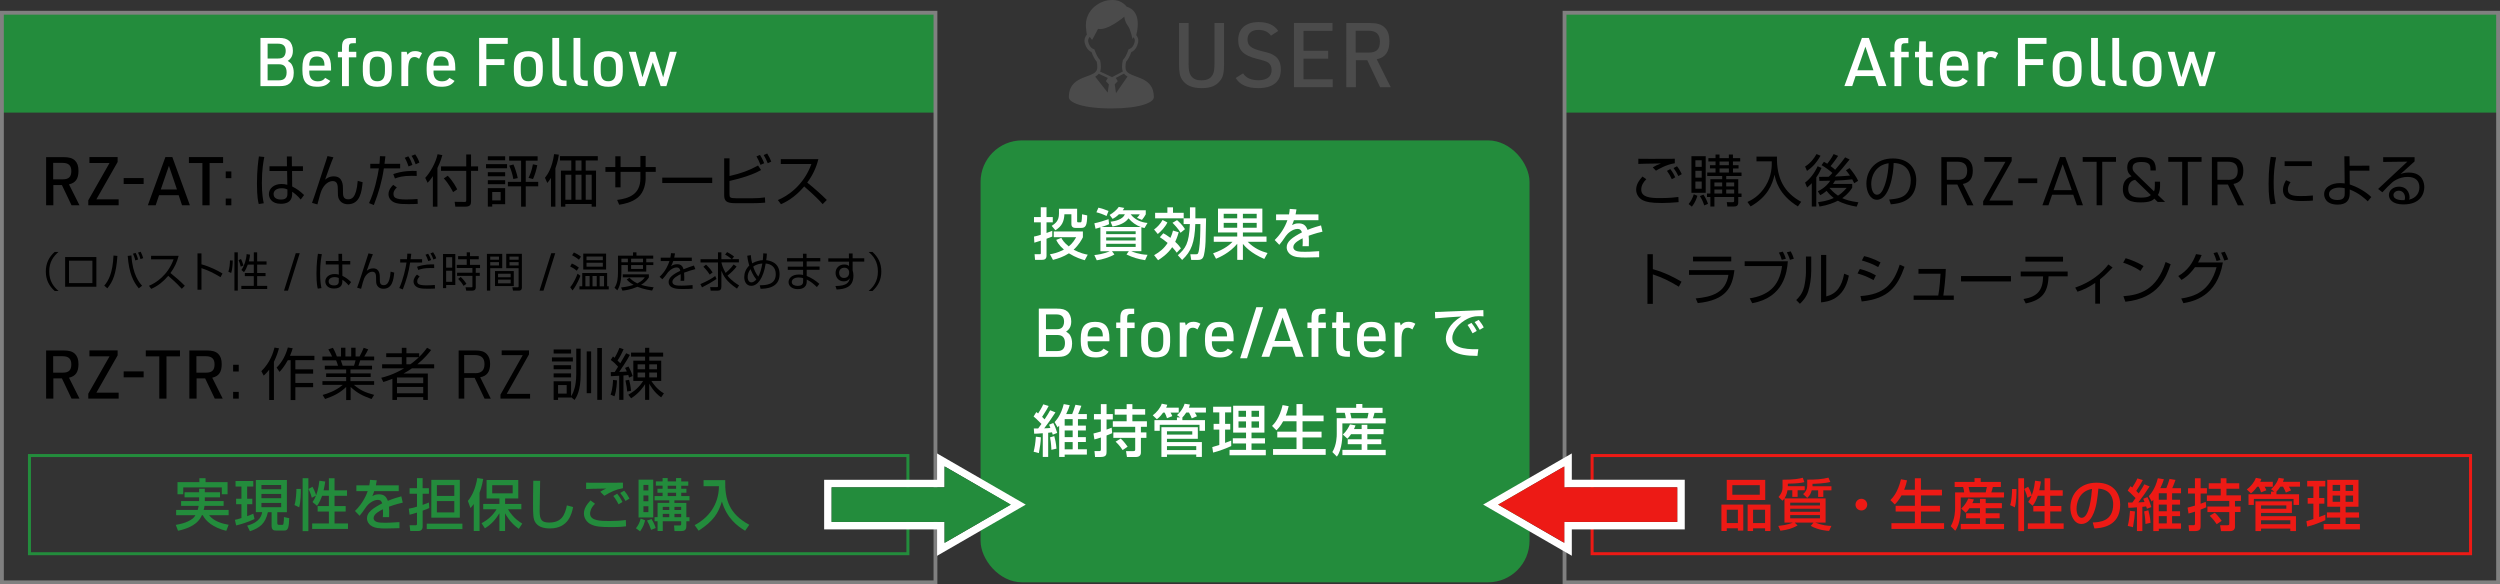 <?xml version="1.0" encoding="UTF-8"?>
<svg id="_レイヤー_2" data-name="レイヤー 2" xmlns="http://www.w3.org/2000/svg" viewBox="0 0 666.73 155.82">
  <rect x="0" y="0" width="666.73" height="155.82" fill="#333333" stroke="none"/>
  <defs>
    <style>
      .cls-1 {
        fill: #238c3c;
      }

      .cls-2 {
        fill: #fff;
      }

      .cls-3 {
        stroke: #ed1a15;
      }

      .cls-3, .cls-4, .cls-5 {
        fill: none;
        stroke-miterlimit: 10;
      }

      .cls-3, .cls-5 {
        stroke-width: .8px;
      }

      .cls-4 {
        stroke: gray;
        stroke-width: 1.02px;
      }

      .cls-5 {
        stroke: #238c3c;
      }

      .cls-6 {
        fill: #4b4b4b;
      }

      .cls-7 {
        fill: #ed1a15;
      }
    </style>
  </defs>
  <g id="_レイヤー_1-2" data-name="レイヤー 1">
    <g>
      <rect class="cls-1" x=".51" y="3.4" width="248.97" height="26.63"/>
      <rect class="cls-1" x="417.25" y="3.4" width="248.97" height="26.63"/>
      <rect class="cls-1" x="261.51" y="37.44" width="146.4" height="117.86" rx="11.07" ry="11.07"/>
      <g>
        <path class="cls-2" d="M275.76,63.09c.45-.09.65-.14,1.81-.48v-3.31h-1.81v-1.41h1.81v-2.61h1.53v2.61h1.67v1.41h-1.67v2.83c.9-.32,1.17-.42,1.53-.57v1.53c-.42.17-.69.29-1.53.58v4.51c0,1-.63,1.12-1.26,1.12h-1.8l-.13-1.5h1.29c.27,0,.38-.01.38-.31v-3.3c-.56.18-1.02.33-1.73.53l-.09-1.63ZM288.81,63.26c-.35.69-1.04,2-2.48,3.33,1.75.94,3.06,1.2,3.76,1.33l-.79,1.48c-.84-.24-2.37-.69-4.23-1.84-1.44.92-2.83,1.38-4.25,1.75l-.81-1.5c.74-.12,2.06-.36,3.73-1.25-1.42-1.23-1.84-2.14-2.05-2.59l1.36-.53c.24.45.69,1.25,1.98,2.27,1.11-.9,1.63-1.85,1.98-2.46h-5.98v-1.52h7.77v1.52ZM282.4,55.67h4.86v3.3c0,.19.04.33.33.33h.54c.19,0,.26-.09.3-.23.06-.15.14-1.12.14-1.92l1.38.29c-.04,2.59-.36,3.34-1.57,3.34h-1.56c-1.09,0-1.09-.78-1.09-1.11v-2.52h-1.86c-.1,1.86-.61,3.15-2.41,4.26l-.98-1.17c.99-.67,1.94-1.32,1.94-3.27v-1.31Z"/>
        <path class="cls-2" d="M293.46,60.63c-.79.25-.9.29-1.29.38l-.31-1.46c1.06-.21,2.82-.74,3.78-1.1l.14,1.34c-.63.29-.78.33-2.04.75h10.5c-1.27-.45-2.39-1.28-3.27-2.31-.38.53-1.42,1.71-4.27,2.18l-.52-1.28c1.27-.14,3.3-.63,3.81-1.98h-1.59c-.78.75-1.2.98-1.67,1.22l-.81-1.05c.83-.45,1.98-1.38,2.45-2.14l1.47.27c-.18.32-.23.39-.4.62h6.13v1.09c-.28.51-.61,1.02-1.02,1.49l-1.32-.56c.34-.36.5-.54.75-.93h-2.44c1.02,1.37,2.74,2.16,4.5,2.3l-.81,1.36c-.3-.06-.44-.09-.83-.21v6.39h-2.69c.33.15,1.98.86,4.33.96l-.65,1.43c-1.96-.32-3.19-.69-4.96-1.52l.62-.87h-4.49l.65.86c-1.09.69-3.3,1.38-4.71,1.56l-.65-1.39c2.56-.29,3.9-.92,4.11-1.02h-2.49v-6.36ZM292.94,55.38c1.02.27,1.57.42,2.7.88l-.54,1.36c-.92-.48-1.96-.83-2.7-1l.54-1.24ZM295.01,62.45h7.86v-.78h-7.86v.78ZM295.01,64.13h7.86v-.81h-7.86v.81ZM295.01,65.85h7.86v-.83h-7.86v.83Z"/>
        <path class="cls-2" d="M311.33,59.34c-.58,1.21-1.71,2.38-2.56,3.07l-.99-1.2c.92-.68,1.7-1.52,2.27-2.55l1.29.68ZM307.79,68.06c1.53-.87,2.7-1.84,3.61-3.27-.85-.72-1.53-1.17-2.08-1.53l.93-1.05c.35.18.89.47,1.9,1.23.33-.72.51-1.29.68-1.95l1.52.45c-.14.5-.36,1.29-.93,2.55.94.87,1.21,1.29,1.52,1.74l-1.11,1.16c-.25-.35-.57-.78-1.21-1.47-1.25,1.86-3.03,3.02-3.77,3.48l-1.05-1.33ZM314.12,68.06c2.01-1.82,3-3,3.21-8.31h-1.67v-1.53h-7.6v-1.46h3.27v-1.47h1.5v1.47h2.85v1.46h1.67v-2.93h1.45v2.93h2.85c-.12,6.61-.12,7.08-.38,8.79-.23,1.59-.46,2.31-1.78,2.31h-1.8l-.24-1.51h1.56c.45,0,.58-.18.76-1.26.3-1.84.36-4.81.36-6.79h-1.35c-.2,4.95-1.02,7.23-3.51,9.57l-1.15-1.26ZM313.91,58.7c1.33,1.14,1.86,2,2.11,2.42l-1.17.96c-.51-.93-1.54-2.05-2.16-2.66l1.22-.72Z"/>
        <path class="cls-2" d="M323.52,67.56c3.27-1.14,4.63-2.49,5.19-3.08h-5.01v-1.39h6.26v-1.1h-5.13v-6.36h11.83v6.36h-5.19v1.1h6.3v1.39h-5.03c1.85,1.86,3.65,2.54,5.3,3l-.87,1.58c-3.65-1.58-5.15-3.32-5.7-4.02v4.26h-1.51v-4.28c-2.06,2.46-4.74,3.6-5.66,3.99l-.78-1.46ZM326.35,57.02v1.2h3.6v-1.2h-3.6ZM326.35,59.43v1.31h3.6v-1.31h-3.6ZM331.47,57.02v1.2h3.68v-1.2h-3.68ZM331.47,59.43v1.31h3.68v-1.31h-3.68Z"/>
        <path class="cls-2" d="M345.76,55.85c-.04.34-.09.63-.24,1.33h6.1v1.54h-6.54c-.18.62-.36.97-.51,1.29.58-.25.99-.44,1.74-.44,1.3,0,1.96.53,2.4,1.74,1.47-.62,2.79-.97,3.6-1.2l.38,1.68c-.69.15-1.83.42-3.68,1.08.08.69.08,1.46.04,2.79h-1.68c.04-.39.06-.62.06-1.12,0-.42-.02-.72-.03-.99-.67.33-2.48,1.21-2.48,2.33,0,1.27,1.7,1.27,3.14,1.27.19,0,1.71,0,3.75-.17v1.62c-1.12.04-2.39.08-3.51.08-1.63,0-3.18-.03-4.21-.86-.29-.22-.94-.85-.94-1.89,0-1.53,1.48-2.61,4.06-3.96-.15-.46-.38-.92-1.17-.92-1.33,0-2.66,1.2-3.12,1.88-.93,1.37-1.04,1.51-1.74,2.36l-1.23-1.28c1.52-1.49,2.7-3.29,3.39-5.29h-3.02v-1.54h3.45c.13-.69.17-1.04.19-1.47l1.79.13Z"/>
        <path class="cls-2" d="M277.05,82.31h4.84c1.39,0,2.14.22,2.79.77.65.59,1.01,1.53,1.01,2.61,0,1.28-.41,2.13-1.38,2.75l.18.11c.57.4.72.54.93.92.34.58.5,1.32.5,2.17,0,1.28-.4,2.25-1.15,2.85-.63.5-1.33.68-2.65.68h-5.08v-12.85ZM281.74,87.8c.7,0,1.1-.11,1.46-.42.34-.29.58-.92.58-1.57,0-1.33-.65-1.96-2.04-1.96h-2.79v3.95h2.79ZM282,93.62c1.37,0,2.02-.69,2.02-2.13s-.67-2.15-2.02-2.15h-3.05v4.28h3.05Z"/>
        <path class="cls-2" d="M290.06,91.35c0,1.66.79,2.54,2.27,2.54.92,0,1.49-.27,1.98-.92l1.37.81c-.76,1.11-1.78,1.56-3.53,1.56-2.72,0-3.92-1.33-3.92-4.34v-.7c0-3.14,1.13-4.47,3.82-4.47s3.82,1.33,3.82,4.47v.72h-5.8v.32ZM294.11,89.71v-.18c0-1.48-.7-2.27-2.02-2.27-.83,0-1.35.25-1.67.81-.22.36-.36.94-.36,1.48v.16h4.05Z"/>
        <path class="cls-2" d="M297.68,87.49v-1.47h1.1v-1.24c0-1.91.68-2.52,2.78-2.46h.92v1.4h-.54c-1.1-.02-1.33.2-1.33,1.24v1.06h1.98v1.47h-1.98v7.68h-1.83v-7.68h-1.1Z"/>
        <path class="cls-2" d="M304.34,89.88c0-2.81,1.18-4.05,3.87-4.05s3.85,1.24,3.85,4.05v1.41c0,2.81-1.18,4.05-3.85,4.05s-3.87-1.24-3.87-4.05v-1.41ZM310.24,90.01c0-1.88-.61-2.71-2.04-2.71s-2.02.83-2.02,2.71v1.15c0,1.88.61,2.71,2.02,2.71s2.04-.83,2.04-2.71v-1.15Z"/>
        <path class="cls-2" d="M314.62,86.01h1.42l.2.77c.58-.7,1.12-.96,2.05-.96.67,0,1.17.14,1.85.52l-.79,1.53c-.47-.34-.81-.47-1.24-.47-1.17,0-1.66.97-1.66,3.3v4.45h-1.83v-9.15Z"/>
        <path class="cls-2" d="M323.19,91.35c0,1.66.79,2.54,2.27,2.54.92,0,1.49-.27,1.98-.92l1.37.81c-.76,1.11-1.78,1.56-3.53,1.56-2.72,0-3.92-1.33-3.92-4.34v-.7c0-3.14,1.13-4.47,3.82-4.47s3.82,1.33,3.82,4.47v.72h-5.8v.32ZM327.24,89.71v-.18c0-1.48-.7-2.27-2.02-2.27-.83,0-1.35.25-1.67.81-.22.36-.36.94-.36,1.48v.16h4.05Z"/>
        <path class="cls-2" d="M335.04,81.93h1.82l-4.28,13.61h-1.84l4.3-13.61Z"/>
        <path class="cls-2" d="M339.42,92.48l-.9,2.68h-2.09l4.68-12.85h1.85l4.68,12.85h-2.09l-.9-2.68h-5.24ZM342.05,84.65l-2.16,6.29h4.3l-2.14-6.29Z"/>
        <path class="cls-2" d="M348.68,87.49v-1.47h1.1v-1.24c0-1.91.68-2.52,2.78-2.46h.92v1.4h-.54c-1.1-.02-1.33.2-1.33,1.24v1.06h1.98v1.47h-1.98v7.68h-1.83v-7.68h-1.1Z"/>
        <path class="cls-2" d="M355.28,87.49v-1.47h1.06l.09-2.79h1.74v2.79h1.8v1.47h-1.8v4.43c0,1.33.36,1.77,1.55,1.73h.29v1.51h-.32c-2.73,0-3.34-.63-3.34-3.42v-4.25h-1.06Z"/>
        <path class="cls-2" d="M363.74,91.35c0,1.66.79,2.54,2.27,2.54.92,0,1.49-.27,1.98-.92l1.37.81c-.76,1.11-1.78,1.56-3.53,1.56-2.72,0-3.92-1.33-3.92-4.34v-.7c0-3.14,1.13-4.47,3.82-4.47s3.82,1.33,3.82,4.47v.72h-5.8v.32ZM367.79,89.71v-.18c0-1.48-.7-2.27-2.02-2.27-.83,0-1.35.25-1.67.81-.22.36-.36.94-.36,1.48v.16h4.05Z"/>
        <path class="cls-2" d="M371.94,86.01h1.42l.2.77c.58-.7,1.12-.96,2.05-.96.67,0,1.17.14,1.85.52l-.79,1.53c-.47-.34-.81-.47-1.24-.47-1.17,0-1.66.97-1.66,3.3v4.45h-1.83v-9.15Z"/>
        <path class="cls-2" d="M395.62,84.38c-.31-.03-.66-.06-1.3-.06-1.35,0-2.27.36-2.97.71-2.13,1.07-4.03,3.12-4.03,5.14,0,2.28,2.62,3.09,6.94,2.96l-.24,1.79c-3.22-.01-4.83-.39-6.19-1.09-1.35-.69-2.23-2.12-2.23-3.51,0-1.54.79-3.89,4.14-5.92-2.34.13-4.66.31-6.99.51l-.06-1.71c1.04,0,2.16-.06,3.19-.11,1.29-.06,8.18-.33,9.72-.39l.03,1.7ZM392.71,88.88c-.6-1.17-.95-1.68-1.33-2.22l1.05-.55c.41.5.94,1.23,1.4,2.16l-1.11.62ZM394.63,87.96c-.83-1.37-.93-1.52-1.37-2.08l1.11-.57c.49.6,1.12,1.51,1.33,2.01l-1.08.65Z"/>
        <path class="cls-2" d="M275.69,114.26h1.19c.27-.35.6-.83.87-1.2-1.33-1.37-1.68-1.63-2.1-1.98l.73-1.18c.35.25.42.31.48.36.15-.24.98-1.5,1.37-2.43l1.44.44c-.27.52-.69,1.32-1.75,2.91.16.17.34.33.66.66.85-1.26,1.12-1.75,1.49-2.43l1.41.57c-1.35,2.07-1.52,2.29-3,4.26,1.04-.04,1.19-.06,1.65-.11-.19-.49-.22-.55-.34-.87l1.11-.45c.38.67.83,1.84,1.05,2.65l-1.19.47c-.12-.41-.15-.5-.2-.63-.18.03-.39.06-1.02.12v6.45h-1.44v-6.33c-1.25.11-1.62.12-2.29.13l-.1-1.41ZM277.6,116.63c-.07,1.41-.22,2.49-.54,4.21l-1.4-.36c.3-1.25.45-2.1.6-4.02l1.33.17ZM281.17,116.31c.17.62.48,1.83.58,3.34l-1.35.32c-.08-1.89-.25-2.78-.36-3.34l1.12-.32ZM282.47,113.54c-.09.11-.16.18-.42.43l-.79-1.4c.58-.66,1.71-1.93,2.43-4.8l1.6.29c-.2.62-.36,1.16-.95,2.37h1.6c.32-.75.45-1.17.87-2.48l1.58.27c-.24.69-.6,1.59-.87,2.21h2.34v1.35h-2.38v1.73h2.11v1.3h-2.11v1.77h2.11v1.3h-2.11v1.94h2.38v1.42h-5.92v.62h-1.47v-8.32ZM283.94,111.78v1.73h2.13v-1.73h-2.13ZM283.94,114.81v1.77h2.13v-1.77h-2.13ZM283.94,117.89v1.94h2.13v-1.94h-2.13Z"/>
        <path class="cls-2" d="M291.61,115.61c.66-.17,1.32-.33,1.98-.54v-3.21h-1.84v-1.44h1.84v-2.64h1.52v2.64h1.67v1.44h-1.67v2.71c.72-.25.99-.36,1.36-.51l.14,1.47c-.36.17-.6.27-1.5.61v4.41c0,.71-.15,1.32-1.54,1.32h-1.53l-.15-1.57h1.27c.21,0,.44-.04.44-.39v-3.23c-.84.29-1.32.41-1.73.51l-.25-1.59ZM300.46,107.78h1.54v1.33h3.41v1.47h-3.41v1.76h3.87v1.48h-1.6v1.49h1.47v1.47h-1.47v3.89c0,.79-.45,1.21-1.38,1.21h-2.34l-.25-1.57h1.94c.5,0,.51-.21.51-.47v-3.06h-5.83v-1.47h5.83v-1.49h-5.97v-1.48h3.69v-1.76h-3.19v-1.47h3.19v-1.33ZM298.9,116.97c.83.74,1.67,1.92,1.83,2.16l-1.33.9c-.2-.29-.95-1.43-1.88-2.24l1.38-.83Z"/>
        <path class="cls-2" d="M310.2,110.03c-.83,1.16-1.41,1.58-1.68,1.77l-1.09-1.04c.99-.71,2.08-2.01,2.4-3.1l1.47.29c-.06.24-.1.38-.3.78h3.36v1.3h-2.19c.18.29.36.65.47.95l-1.41.56c-.15-.5-.42-1.14-.62-1.5h-.4ZM314.76,111.33l-.87-.62c.4-.36,1.52-1.38,2.04-3.04l1.41.22c-.06.21-.1.43-.27.83h4.54v1.3h-2.97c.21.3.42.62.58.99l-1.38.58c-.12-.27-.42-1.04-.75-1.58h-.72c-.41.63-.75,1.05-1.04,1.32v.71h6.03v2.85h-1.46v-1.6h-10.6v1.6h-1.42v-2.85h6v-.72h.87ZM309.73,113.93h9.72v3.1h-8.23v.87h9.31v3.96h-1.5v-.64h-7.81v.64h-1.48v-7.93ZM311.22,115.91h6.75v-.9h-6.75v.9ZM311.22,120.03h7.81v-1.05h-7.81v1.05Z"/>
        <path class="cls-2" d="M323.3,119.24c.42-.12.52-.15,1.88-.58v-4.09h-1.52v-1.52h1.52v-3.07h-1.65v-1.5h4.83v1.5h-1.64v3.07h1.38v1.52h-1.38v3.55c.51-.18.93-.34,1.64-.63v1.47c-1.23.57-3.31,1.37-4.83,1.74l-.23-1.46ZM328.87,108.2h8.34v7.18h-3.44v1.5h3.59v1.39h-3.59v1.71h3.81v1.44h-9.67v-1.44h4.4v-1.71h-3.53v-1.39h3.53v-1.5h-3.44v-7.18ZM330.3,109.56v1.59h2v-1.59h-2ZM330.3,112.38v1.67h2v-1.67h-2ZM333.77,109.56v1.59h2v-1.59h-2ZM333.77,112.38v1.67h2v-1.67h-2Z"/>
        <path class="cls-2" d="M342.21,112.34c-.71,1.33-1.36,1.99-1.8,2.42l-1.17-1.16c.6-.6,1.99-2.03,2.82-5.57l1.62.3c-.14.57-.35,1.47-.77,2.49h2.85v-3.06h1.62v3.06h5.61v1.52h-5.61v2.79h5.07v1.53h-5.07v3.11h6.17v1.54h-14.04v-1.54h6.26v-3.11h-5.13v-1.53h5.13v-2.79h-3.56Z"/>
        <path class="cls-2" d="M356.39,108.75h5.29v-1h1.65v1h5.39v1.36h-2.15c-.12.56-.33,1.19-.42,1.44h3.4v1.36h-11.55v2.71c0,.48,0,4.28-1.47,6.15l-1.2-1.21c1.17-1.91,1.17-4.37,1.17-4.79v-4.23h2.42c-.04-.5-.14-.95-.29-1.44h-2.25v-1.36ZM360.32,115.79c-.45.66-.69.92-.98,1.2l-1.21-1.1c1.05-.97,1.6-2.04,1.89-2.71l1.49.26c-.14.38-.23.63-.41.99h2.04v-1.14h1.52v1.14h4.32v1.36h-4.32v1.35h3.72v1.33h-3.72v1.5h4.9v1.41h-11.55v-1.41h5.13v-1.5h-3.71v-1.33h3.71v-1.35h-2.82ZM360.1,110.12c.09.3.25,1.08.33,1.44h4.23c.13-.5.23-.93.31-1.44h-4.88Z"/>
      </g>
      <g>
        <path d="M14.22,54.75h-1.92v-12.85h4.56c1.58,0,2.48.27,3.15.93.63.63.92,1.48.92,2.72,0,2.13-.77,3.22-2.53,3.62l2.8,5.58h-2.12l-2.57-5.4h-2.28v5.4ZM16.79,47.82c1.55,0,2.23-.68,2.23-2.18s-.72-2.2-2.34-2.2h-2.5v4.38h2.61Z"/>
        <path d="M23.54,53.43l5.67-9.96h-5.36v-1.59h7.52v1.32l-5.67,9.96h5.94v1.58h-8.1v-1.32Z"/>
        <path d="M32.98,47.49h5.33v1.58h-5.33v-1.58Z"/>
        <path d="M42.42,52.06l-.9,2.68h-2.09l4.68-12.85h1.85l4.68,12.85h-2.09l-.9-2.68h-5.24ZM45.05,44.23l-2.16,6.29h4.3l-2.14-6.29Z"/>
        <path d="M53.98,43.48h-3.6v-1.59h9.12v1.59h-3.6v11.27h-1.92v-11.27Z"/>
        <path d="M60.2,45.72h1.5v1.8h-1.5v-1.8ZM60.2,52.95h1.5v1.8h-1.5v-1.8Z"/>
        <path d="M70.49,41.86c-.21,1.04-.65,3.3-.65,6.92,0,2.91.31,4.53.5,5.43l-1.33.2c-.15-.54-.48-1.8-.48-5.45s.36-6.12.52-7.24l1.44.15ZM76.53,44.35l-.03-2.62h1.32l.03,2.62h2.94v1.26h-2.9l.03,4.12c1.41.71,2.08,1.26,3.18,2.28l-.9,1.2c-.87-1.07-1.68-1.65-2.28-2.07v.42c0,.76,0,2.79-3.04,2.79-2.52,0-3.17-1.62-3.17-2.58,0-1.51,1.35-2.7,3.36-2.7.52,0,1.03.06,1.56.21l-.06-3.67h-4.7v-1.26h4.65ZM76.65,50.52c-.36-.15-.77-.32-1.52-.32-1.41,0-2.17.67-2.17,1.56,0,.5.25,1.46,2.01,1.46s1.68-1.16,1.68-1.64v-1.06Z"/>
        <path d="M88.92,41.94c-.57,1.21-2.07,5.54-2.22,5.97.42-.33,1.09-.88,2.31-.88,2.46,0,2.46,2.38,2.46,3.53v.58c0,.85,0,2.01,1.35,2.01.81,0,2.22-.15,2.58-4.92l1.31.36c-.25,2.57-.68,5.88-3.95,5.88-1.33,0-2.2-.75-2.52-1.77-.09-.32-.14-.6-.14-1.65v-.4c0-1.14-.06-2.36-1.36-2.36-1.02,0-2.24.79-2.97,2.45-.29.66-.6,1.84-1.12,3.78l-1.44-.42c.58-1.43,2.64-7.95,3.09-9.27.45-1.35.77-2.28,1.04-3.21l1.59.33Z"/>
        <path d="M102.78,41.7c-.15,1.4-.17,1.54-.23,1.98h4.17v1.23h-4.35c-.5,3.46-1.4,6.5-2.67,9.78l-1.28-.53c1.4-2.92,2.34-7.23,2.62-9.25h-2.29v-1.23h2.46c.09-.95.1-1.52.12-2.03l1.44.04ZM105.84,49.99c-.36.35-.9.87-.9,1.7,0,.96.44,1.51,3.44,1.51,1.19,0,2.16-.08,2.97-.13l.06,1.29c-.46.03-1.04.08-2.43.08-1.62,0-2.4-.04-3.3-.27-1.14-.3-2.07-1.14-2.07-2.38s.94-2.19,1.26-2.49l.98.71ZM111.13,46.92c-.4-.01-.78-.03-1.35-.03-2.31,0-3.42.33-4.45.71l-.45-1.17c2.56-.9,4.94-.89,6.23-.84l.03,1.33ZM108.96,44.4c-.15-.46-.54-1.56-1.02-2.33l.96-.38c.5.67.93,1.77,1.09,2.28l-1.03.42ZM110.85,43.81c-.39-1.02-.53-1.37-1.1-2.25l.98-.39c.48.67.87,1.39,1.12,2.19l-1,.45Z"/>
        <path d="M116.67,55.11h-1.23v-8.14c-.61.96-1.02,1.39-1.4,1.78l-.63-1.32c1.35-1.47,2.82-4.05,3.29-6.3l1.27.24c-.18.62-.47,1.73-1.31,3.44v10.3ZM125.62,41.19v3.18h1.88v1.2h-1.88v8.16c0,.67-.15,1.38-1.44,1.38h-2.75l-.18-1.29,2.7.03c.25,0,.39-.06.39-.42v-7.86h-6.72v-1.2h6.72v-3.18h1.27ZM120.84,51.24c-.23-.43-1.19-2.31-2.48-3.66l1.05-.71c1.48,1.53,2.28,3.15,2.52,3.63l-1.1.74Z"/>
        <path d="M135.23,43.78v1.09h-5.61v-1.09h5.61ZM134.72,41.67v1.08h-4.62v-1.08h4.62ZM134.72,45.93v1.08h-4.62v-1.08h4.62ZM134.72,48.06v1.06h-4.62v-1.06h4.62ZM134.72,50.17v4.29h-3.45v.64h-1.17v-4.93h4.62ZM133.52,51.21h-2.25v2.24h2.25v-2.24ZM138.97,55.11v-5.41h-3.52v-1.2h3.52v-5.66h-3.18v-1.17h7.59v1.17h-3.17v5.66h3.33v1.2h-3.33v5.41h-1.25ZM136.9,47.74c-.19-1.23-.67-2.64-1.09-3.57l1.12-.31c.33.73.91,2.37,1.15,3.64l-1.19.24ZM140.96,47.44c.24-.51.89-1.92,1.16-3.62l1.17.24c-.23,1.18-.63,2.58-1.14,3.69l-1.19-.31Z"/>
        <path d="M148.14,55.12h-1.2v-7.68c-.45.74-.68,1-.98,1.35l-.62-1.38c.71-.88,1.9-2.58,2.44-6.31l1.26.15c-.09.63-.26,1.82-.92,3.65v10.23ZM159.44,42.79h-3.24v2.7h2.76v9.63h-1.17v-.72h-7.02v.72h-1.17v-9.63h2.76v-2.7h-3.02v-1.15h10.09v1.15ZM152.37,46.6h-1.59v6.67h1.59v-6.67ZM155.08,42.79h-1.59v2.7h1.59v-2.7ZM155.08,46.6h-1.59v6.67h1.59v-6.67ZM157.8,46.6h-1.59v6.67h1.59v-6.67Z"/>
        <path d="M170.79,41.59h1.4v2.96h2.69v1.29h-2.69v1.68c0,1.21-.31,3.66-2.05,5.13-1.65,1.39-3.89,1.77-5,1.95l-.56-1.28c3.14-.41,6.21-1.44,6.21-5.79v-1.69h-5.29v4.12h-1.4v-4.12h-2.64v-1.29h2.64v-2.88h1.4v2.88h5.29v-2.96Z"/>
        <path d="M189.94,47.37v1.44h-13.32v-1.44h13.32Z"/>
        <path d="M194.56,42.22v4.72c3.19-.72,5.31-1.53,7.6-2.8l.81,1.2c-.94.52-3.04,1.69-8.42,2.92v3.5c0,.9.12,1.11,1.74,1.11h4.54c1.06,0,2.11-.06,3.17-.22l.07,1.39c-1.47.15-3.22.15-3.38.15h-4.6c-2.37,0-2.96-.6-2.96-2.16v-9.81h1.41ZM202.81,43.96c-.38-.98-.63-1.49-1.06-2.25l.93-.39c.22.34.72,1.16,1.12,2.21l-.99.44ZM204.75,43.54c-.36-.92-.63-1.44-1.08-2.19l.93-.41c.51.81.79,1.37,1.09,2.15l-.94.45Z"/>
        <path d="M207.44,53.35c2.52-1,6.9-3.88,8.96-9.62h-8.17v-1.29h10.02c-.55,2.27-1.57,4.4-2.97,6.25,1.81,1.46,3.57,2.99,5.22,4.64l-1.11,1.11c-.84-.95-1.94-2.13-4.92-4.72-1.69,2.01-3.77,3.71-6.19,4.74l-.83-1.11Z"/>
        <path d="M15.61,67.18c-1.27,1.1-2.48,2.57-2.48,5.21s1.21,4.11,2.48,5.21h-1.03c-1.51-1.36-2.36-2.99-2.36-5.21s.86-3.85,2.36-5.21h1.03Z"/>
        <path d="M25.7,68.55v7.92h-8.33v-7.92h8.33ZM24.64,69.52h-6.24v5.98h6.24v-5.98Z"/>
        <path d="M27.81,76.18c1.14-1.35,2.25-3.37,2.46-8.03l1.04.1c-.32,4.84-1.23,6.88-2.69,8.64l-.81-.7ZM35.05,68.14c.3,5.2,2.2,7.34,2.85,8.06l-.89.7c-1.42-1.72-2.6-3.95-2.95-8.65l.99-.12ZM36.09,69.46c-.18-.82-.52-1.56-.63-1.8l.71-.21c.37.7.54,1.3.66,1.75l-.75.26ZM37.47,69.1c-.25-.86-.34-1.09-.66-1.73l.7-.23c.36.75.51,1.07.68,1.71l-.73.25Z"/>
        <path d="M39.72,76.22c1.85-.74,5.06-2.85,6.57-7.05h-6v-.95h7.35c-.41,1.66-1.15,3.22-2.18,4.59,1.33,1.07,2.62,2.19,3.83,3.4l-.81.81c-.62-.69-1.42-1.56-3.61-3.46-1.24,1.47-2.76,2.72-4.54,3.48l-.6-.81Z"/>
        <path d="M53.73,67.57v2.92c2.48.69,4.26,1.66,5.61,2.45l-.53.98c-2-1.2-3.1-1.73-5.08-2.41v5.76h-1.06v-9.7h1.06Z"/>
        <path d="M60.9,72.46c.33-.89.43-2.33.43-3.01l.74.02c0,.98-.12,2.42-.41,3.33l-.76-.34ZM63.42,67.29v10.21h-.9v-10.21h.9ZM64.2,71.13c-.15-.69-.31-1.18-.58-1.76l.66-.3c.18.38.47,1.07.64,1.72l-.72.34ZM67.69,69.72v-2.43h.89v2.43h2.51v.85h-2.51v2.24h2.24v.84h-2.24v2.58h2.68v.85h-6.9v-.85h3.32v-2.58h-2.39v-.84h2.39v-2.24h-1.6c-.25.69-.58,1.47-1.01,2.01l-.69-.58c.75-1.04,1.32-2.75,1.39-4.23l.91.15c-.03.42-.08.9-.32,1.8h1.32Z"/>
        <path d="M78.88,67.52h1.06l-3.14,10h-1.06l3.14-10Z"/>
        <path d="M85.84,67.79c-.15.76-.47,2.42-.47,5.07,0,2.13.23,3.32.36,3.98l-.98.14c-.11-.4-.35-1.32-.35-3.99s.26-4.49.39-5.31l1.06.11ZM90.28,69.61l-.02-1.92h.97l.02,1.92h2.16v.92h-2.12l.02,3.03c1.03.52,1.53.92,2.33,1.67l-.66.88c-.64-.78-1.23-1.21-1.67-1.52v.31c0,.56,0,2.05-2.23,2.05-1.85,0-2.32-1.19-2.32-1.89,0-1.11.99-1.98,2.46-1.98.38,0,.76.04,1.14.15l-.04-2.7h-3.44v-.92h3.41ZM90.36,74.14c-.26-.11-.56-.23-1.11-.23-1.03,0-1.6.5-1.6,1.14,0,.36.19,1.07,1.47,1.07s1.23-.85,1.23-1.2v-.78Z"/>
        <path d="M99.44,67.84c-.42.89-1.52,4.06-1.63,4.38.31-.24.8-.65,1.69-.65,1.8,0,1.8,1.75,1.8,2.58v.43c0,.63,0,1.47.99,1.47.59,0,1.63-.11,1.89-3.61l.96.26c-.19,1.88-.5,4.31-2.89,4.31-.98,0-1.62-.55-1.85-1.3-.07-.23-.1-.44-.1-1.21v-.3c0-.84-.04-1.73-1-1.73-.75,0-1.64.58-2.18,1.79-.21.48-.44,1.35-.82,2.77l-1.06-.31c.43-1.04,1.94-5.83,2.27-6.8.33-.99.56-1.67.76-2.35l1.17.24Z"/>
        <path d="M109.68,67.67c-.11,1.02-.12,1.13-.17,1.45h3.06v.9h-3.19c-.36,2.54-1.02,4.76-1.96,7.17l-.94-.38c1.02-2.15,1.72-5.3,1.93-6.79h-1.68v-.9h1.8c.07-.69.08-1.11.09-1.48l1.06.03ZM111.93,73.75c-.26.25-.66.64-.66,1.24,0,.7.32,1.11,2.52,1.11.87,0,1.58-.05,2.18-.1l.04.95c-.34.02-.76.06-1.78.06-1.19,0-1.76-.03-2.42-.2-.84-.22-1.52-.84-1.52-1.75s.69-1.61.92-1.83l.71.52ZM115.81,71.5c-.3-.01-.57-.02-.99-.02-1.69,0-2.51.24-3.27.52l-.33-.86c1.88-.66,3.62-.65,4.56-.62l.02.98ZM114.22,69.65c-.11-.34-.4-1.14-.75-1.71l.7-.28c.36.5.68,1.3.8,1.67l-.76.31ZM115.6,69.22c-.29-.75-.38-1-.8-1.65l.71-.29c.35.5.64,1.02.83,1.61l-.74.33Z"/>
        <path d="M121.43,67.74v8.26h-2.44v.84h-.84v-9.1h3.28ZM120.59,68.59h-1.61v2.79h1.61v-2.79ZM120.59,72.2h-1.61v2.96h1.61v-2.96ZM127.68,69.15h-2.34v1.49h2.68v.85h-1.14v1.26h1.07v.83h-1.07v3c0,.24,0,.93-.91.93h-1.64l-.18-.9h1.55c.21.01.29-.01.29-.22v-2.82h-4.09v-.83h4.09v-1.26h-4.18v-.85h2.66v-1.49h-2.3v-.83h2.3v-1.02h.87v1.02h2.34v.83ZM123.64,76.24c-.25-.44-.6-1-1.45-1.85l.67-.53c.77.69,1.28,1.44,1.53,1.82l-.75.56Z"/>
        <path d="M133.94,67.7v3.83h-3.2v5.97h-.88v-9.8h4.08ZM133.08,68.43h-2.34v.84h2.34v-.84ZM133.08,69.9h-2.34v.89h2.34v-.89ZM137.02,76.3h-5.01v-4.01h5.01v4.01ZM136.19,73.01h-3.36v.93h3.36v-.93ZM136.19,74.56h-3.36v1.01h3.36v-1.01ZM139.19,76.59c0,.22,0,.91-.77.91h-1.61l-.17-.88h1.35c.2.01.32-.02.32-.3v-4.8h-3.3v-3.83h4.17v8.89ZM138.32,68.43h-2.44v.84h2.44v-.84ZM138.32,69.9h-2.44v.89h2.44v-.89Z"/>
        <path d="M147.02,67.52h1.06l-3.14,10h-1.06l3.14-10Z"/>
        <path d="M153.82,72.2c-.48-.42-1.08-.82-1.76-1.14l.45-.79c.98.44,1.5.8,1.87,1.1l-.56.83ZM152.07,76.6c1.06-1.25,1.71-2.93,1.95-3.61l.77.56c-.13.35-.89,2.4-2.1,3.91l-.62-.86ZM154.41,69.27c-.64-.55-1.61-1.08-1.84-1.2l.49-.74c.52.23,1.24.6,1.88,1.12l-.54.81ZM161.92,72.8v3.55h.43v.83h-7.82v-.83h.75v-3.55h6.64ZM155.55,67.63h6.09v4.25h-6.09v-4.25ZM157.25,73.6h-1.13v2.76h1.13v-2.76ZM160.77,68.42h-4.35v.97h4.35v-.97ZM156.42,71.11h4.35v-1.04h-4.35v1.04ZM159.14,73.6h-1.12v2.76h1.12v-2.76ZM161.09,73.6h-1.17v2.76h1.17v-2.76Z"/>
        <path d="M168.82,68.17v-.88h.92v.88h4.47v.81h-1.86v.96h1.89v.75h-1.89v1.75h-4.9v-1.75h-1.73v1.93c0,.66-.01,3.17-1.08,4.81l-.75-.68c.78-1.17.92-2.63.92-4.17v-4.4h3.99ZM173.92,77.5c-.54-.09-2.27-.35-3.93-1.02-1.83.8-3.34.97-3.99,1.03l-.36-.84c.58-.07,1.67-.18,3.33-.7-1.17-.65-1.63-1.22-1.82-1.45l.73-.45c.31.32.91.94,2.1,1.51,1.33-.64,1.79-1.33,1.98-1.61h-5.87v-.8h6.96v.8c-.2.33-.73,1.18-2.08,1.99,1.48.47,2.72.59,3.35.66l-.41.88ZM167.45,68.99h-1.73v.96h1.73v-.96ZM171.49,68.99h-3.18v.96h3.18v-.96ZM171.49,70.69h-3.18v1.04h3.18v-1.04Z"/>
        <path d="M180.03,67.56c-.06.3-.1.58-.22,1.14h4.69v.91h-4.94c-.22.71-.42,1.04-.63,1.4.31-.21.8-.55,1.65-.55.57,0,1.41.14,1.71,1.35,1.06-.43,2.05-.76,2.77-1l.39.96c-.83.22-1.84.5-3.01.95.04.45.06.93.06,1.26,0,.42-.01.68-.03.9h-.98c.03-.31.06-.5.06-.97,0-.24-.01-.57-.02-.8-.56.28-2.21,1.08-2.21,2.04,0,1.03,1.33,1.03,2.5,1.03.48,0,1.53-.02,2.88-.15l.02.96c-.44.03-1.24.09-2.68.09-1.23,0-3.72,0-3.72-1.89,0-1.09,1.04-1.99,3.1-2.97-.1-.57-.37-.9-.97-.9-.65,0-1.44.36-2.25,1.22-.74,1.02-.81,1.13-1.55,1.94l-.74-.66c1.57-1.43,2.3-3.19,2.63-4.19h-2.33v-.91h2.57c.13-.63.14-.91.17-1.21l1.11.07Z"/>
        <path d="M186.79,75.77c2.02-.89,2.99-1.46,3.96-2.16l.33.8c-1.61,1.04-1.87,1.2-3.86,2.23l-.43-.88ZM193.91,67.23c.84.42,1.51.92,1.86,1.19l-.55.69h1.84v.87h-4.65c0,.24.36,1.54,1.11,2.8.21-.17,1.34-1.09,2.13-2.24l.8.55c-.65.82-1.29,1.51-2.43,2.42,1.06,1.38,2.61,2.31,3.09,2.6l-.56.86c-2.85-1.9-3.63-3.43-4.16-4.77v4.26c0,.74-.33,1.06-1,1.06h-1.86l-.14-.95h1.76c.29.01.33-.09.33-.29v-6.29h-4.65v-.87h4.65v-1.82h.91v1.82h2.75c-.15-.14-.74-.68-1.76-1.22l.53-.66ZM189.28,73.23c-.33-.51-.8-1.2-1.69-2.09l.7-.57c1.04.97,1.53,1.72,1.76,2.07l-.77.59Z"/>
        <path d="M204.52,67.65c-.05.92-.09,1.31-.18,1.74.77.1,3.57.46,3.57,3.76,0,3.76-3.82,3.85-5.07,3.87l-.22-.94c1.63-.02,4.27-.1,4.27-2.96,0-1.87-1.2-2.72-2.69-2.84-.63,3.99-2.18,5.95-3.85,5.95-1.33,0-1.87-1.2-1.87-2.33,0-1.02.4-2.19,1.34-3.08-.4-1.35-.48-2.14-.54-2.61l.96-.17c.03.45.08,1.15.36,2.2.23-.14,1.25-.76,2.83-.86.11-1.07.11-1.43.12-1.82l.97.07ZM200.16,71.78c-.59.73-.76,1.49-.76,2.11,0,.92.44,1.42,1.02,1.42.53,0,1-.45,1.29-.78-.87-1.02-1.43-2.44-1.55-2.75ZM202.22,73.77c.51-.91.76-1.77,1.09-3.49-.46.03-1.48.12-2.44.83.25.73.63,1.76,1.35,2.66Z"/>
        <path d="M214.16,68.83l-.02-1.17h.96v1.17h3.67v.88h-3.64v1.38h3.44v.86h-3.43v1.64c1.27.52,2.35,1.21,3.37,2.11l-.65.86c-1.01-.96-1.59-1.45-2.71-2.01v.5c0,1.96-1.78,2.06-2.4,2.06-1.45,0-2.45-.79-2.45-1.88,0-.86.7-2.02,2.8-2.02.54,0,.85.07,1.08.12v-1.36h-4.09v-.86h4.08v-1.38h-4.27v-.88h4.26ZM214.2,74.19c-.25-.08-.6-.19-1.2-.19-1.01,0-1.84.42-1.84,1.21s.89,1.03,1.55,1.03c1.45,0,1.48-.77,1.48-1.28v-.78Z"/>
        <path d="M226.39,67.59h1v1.28h3.1v.9h-3.1v2.31c.04.17.1.36.14.61.03.23.07.51.07.84,0,3.22-2.53,3.58-4.48,3.68l-.31-.93c3.15-.02,3.62-1.04,3.84-2.1-.19.3-.57.86-1.64.86-1.36,0-2.17-1.08-2.17-2.25,0-1.25.89-2.25,2.32-2.25.77,0,1.05.23,1.27.41v-1.16h-5.53v-.9h5.51l-.02-1.28ZM226.46,72.49c-.02-.24-.19-1.09-1.28-1.09-.69,0-1.39.41-1.39,1.35,0,.61.34,1.38,1.29,1.38,1.33,0,1.38-1.24,1.38-1.28,0-.08.01-.25,0-.36Z"/>
        <path d="M231.65,77.61c1.22-1.06,2.48-2.53,2.48-5.21s-1.25-4.16-2.48-5.21h1.03c1.5,1.36,2.36,2.99,2.36,5.21s-.87,3.85-2.36,5.21h-1.03Z"/>
      </g>
      <g>
        <path d="M14.22,106.31h-1.92v-12.85h4.56c1.58,0,2.48.27,3.15.93.63.63.92,1.48.92,2.72,0,2.13-.77,3.22-2.53,3.62l2.8,5.58h-2.12l-2.57-5.4h-2.28v5.4ZM16.79,99.38c1.55,0,2.23-.68,2.23-2.18s-.72-2.2-2.34-2.2h-2.5v4.38h2.61Z"/>
        <path d="M23.54,105l5.67-9.96h-5.36v-1.59h7.52v1.32l-5.67,9.96h5.94v1.58h-8.1v-1.32Z"/>
        <path d="M32.98,99.05h5.33v1.58h-5.33v-1.58Z"/>
        <path d="M42.48,95.04h-3.6v-1.59h9.12v1.59h-3.6v11.27h-1.92v-11.27Z"/>
        <path d="M52.42,106.31h-1.92v-12.85h4.56c1.58,0,2.48.27,3.15.93.63.63.92,1.48.92,2.72,0,2.13-.77,3.22-2.53,3.62l2.8,5.58h-2.12l-2.57-5.4h-2.28v5.4ZM54.99,99.38c1.55,0,2.23-.68,2.23-2.18s-.72-2.2-2.34-2.2h-2.5v4.38h2.61Z"/>
        <path d="M62.17,97.28h1.5v1.8h-1.5v-1.8ZM62.17,104.51h1.5v1.8h-1.5v-1.8Z"/>
        <path d="M73.05,106.68h-1.26v-8.1c-.61.81-1.08,1.25-1.46,1.59l-.63-1.18c2.39-2.33,3.18-5.01,3.51-6.3l1.2.21c-.25.91-.65,2.11-1.36,3.61v10.17ZM73.77,98.03c1.49-1.46,2.45-3.35,3-5.36l1.29.21c-.15.51-.29.98-.72,2h6.51v1.17h-5.08v2.45h4.74v1.16h-4.74v2.46h4.74v1.15h-4.74v3.42h-1.26v-10.63h-.75c-1.01,1.84-1.8,2.67-2.21,3.12l-.78-1.14Z"/>
        <path d="M99.12,106.43c-2.55-.93-3.81-1.58-5.61-3.22v3.48h-1.19v-3.49c-1.75,1.69-3.49,2.47-5.62,3.21l-.66-1.08c1.38-.39,3.46-1.07,5.38-2.69h-5.43v-1h6.33v-1.1h-5.34v-.96h5.34v-1.05h-5.7v-.99h3.52c-.09-.36-.35-1.11-.5-1.44h-3.66v-1.02h2.59c-.3-.66-.46-.96-1-1.91l1.21-.41c.18.3.54.88,1.06,2.31h1.11v-2.33h1.17v2.33h1.54v-2.33h1.17v2.33h1.06c.46-.78.84-1.68,1.1-2.31l1.21.41c-.21.45-.67,1.3-1.05,1.91h2.64v1.02h-3.72c-.2.65-.3.96-.47,1.44h3.62v.99h-5.75v1.05h5.39v.96h-5.39v1.1h6.31v1h-5.4c1.7,1.44,3.03,2.04,5.4,2.67l-.7,1.12ZM94.4,97.54c.06-.15.32-.84.42-1.44h-3.92c.07.21.4,1.22.49,1.44h3Z"/>
        <path d="M114.97,93.35c-.54.72-1.65,2.14-3.66,3.79h4.48v1.09h-5.92c-.72.51-1.47.96-2.23,1.38h6.46v7.05h-1.23v-.74h-7v.74h-1.22v-5.64c-1.29.51-1.8.68-2.42.86l-.55-1.13c1.15-.28,3.4-.9,6.09-2.52h-5.86v-1.09h5.25v-1.89h-4.16v-1.03h4.16v-1.46h1.23v1.46h3.4v.97c1.14-1.11,1.75-1.96,2.1-2.44l1.08.6ZM112.87,100.67h-7v1.53h7v-1.53ZM112.87,103.2h-7v1.68h7v-1.68ZM109.43,97.15c.35-.24,1.17-.83,2.29-1.89h-3.34v1.89h1.05Z"/>
        <path d="M123.82,106.31h-1.5v-12.85h4.41c1.53,0,2.39.27,3.06.94.63.65.92,1.48.92,2.65,0,2.11-.85,3.23-2.65,3.57l2.83,5.7h-1.66l-2.64-5.54h-2.77v5.54ZM126.74,99.53c1.67,0,2.47-.78,2.47-2.42s-.83-2.42-2.63-2.42h-2.79v4.83h2.95Z"/>
        <path d="M133.47,105.25l5.94-10.54h-5.62v-1.26h7.29v1.06l-5.94,10.53h6.23v1.26h-7.9v-1.06Z"/>
        <path d="M152.78,95.32v1.08h-5.58v-1.08h5.58ZM153.68,92.98h1.18v6.84c0,4.38-1.08,6.03-1.62,6.84l-.95-.75v.1h-3.46v.65h-1.18v-4.98h4.65v4.02c.56-.9.74-1.47.96-2.25.14-.44.42-1.9.42-3.64v-6.83ZM152.3,93.2v1.08h-4.65v-1.08h4.65ZM152.3,97.4v1.08h-4.65v-1.08h4.65ZM152.3,99.58v1.06h-4.65v-1.06h4.65ZM151.13,102.69h-2.3v2.28h2.3v-2.28ZM156.47,104.86v-11.15h1.18v11.15h-1.18ZM160.52,92.81v13.84h-1.23v-13.84h1.23Z"/>
        <path d="M162.84,105.25c.58-1.56.63-3.44.65-3.93l1.05.12c-.02.38-.08,2.72-.67,4.25l-1.02-.43ZM167.99,94.65c-.84,1.59-2.46,3.98-2.86,4.53.64-.01,1.24-.03,2.04-.1-.27-.6-.35-.72-.48-.96l.92-.38c.71,1.28.98,2.1,1.11,2.55l-.96.41c-.05-.2-.06-.3-.2-.69-.19.03-.51.08-1.29.13v6.51h-1.14v-6.44c-.29.02-2.06.12-2.21.12l-.03-1.09c.24,0,.69-.02,1.05-.02.28-.43.61-.95.9-1.42-.5-.57-1.12-1.21-1.96-1.81l.6-.93c.21.17.25.2.43.36.75-1.24,1.11-2.2,1.29-2.65l1.11.38c-.43,1-.94,1.98-1.62,3,.24.22.51.48.74.73.48-.81,1.09-1.83,1.56-2.68l1.01.46ZM167.27,104.41c-.06-.77-.17-1.64-.47-2.94l.98-.18c.21.78.44,1.89.51,2.94l-1.02.18ZM176.33,105.98c-1.95-1.35-3-3.34-3.18-3.66v4.33h-1.11v-4.21c-.34.58-1.44,2.31-3.72,3.79l-.75-.96c1.55-.9,2.82-1.89,3.96-3.68h-2.63v-5.41h3.14v-1.07h-3.74v-1.08h3.74v-1.28h1.11v1.28h3.71v1.08h-3.71v1.07h3.19v5.41h-2.62c.29.47,1.44,2.24,3.34,3.32l-.73,1.06ZM172.04,97.16h-2v1.32h2v-1.32ZM172.04,99.36h-2v1.29h2v-1.29ZM175.22,97.16h-2.07v1.32h2.07v-1.32ZM175.22,99.36h-2.07v1.29h2.07v-1.29Z"/>
      </g>
      <g>
        <path d="M439.06,47.79c-.82.81-1.35,1.68-1.35,2.78,0,2.05,2.41,2.26,4.98,2.26s4.07-.19,4.92-.3l.06,1.38c-1.71.13-2.87.23-4.41.23-3.18,0-4.26-.33-5.1-.72-1.06-.5-1.81-1.6-1.81-2.8,0-1.42.72-2.45,1.68-3.54l1.03.72ZM446.65,43.54c-2.29.35-4.36,1.59-5.02,1.98l-.85-.88c.77-.48,1.11-.63,2.21-1.05-4.5.06-5.22.09-6.06.13v-1.38c.68.03,4.97.04,9.73,0v1.2ZM445.86,47.79c-.39-.84-.75-1.47-1.29-2.22l.88-.48c.74.91,1.2,1.92,1.33,2.2l-.93.5ZM447.6,46.95c-.44-.92-.72-1.38-1.28-2.13l.92-.48c.55.69.99,1.45,1.28,2.1l-.92.51Z"/>
        <path d="M450.34,54.42c.67-.84,1.02-1.51,1.38-2.61l.96.41c-.18.6-.6,1.84-1.47,2.89l-.87-.69ZM454.9,41.65v9.76h-3.81v-9.76h3.81ZM453.83,42.75h-1.68v1.76h1.68v-1.76ZM453.83,45.55h-1.68v1.83h1.68v-1.83ZM453.83,48.42h-1.68v1.91h1.68v-1.91ZM454.51,54.78c-.43-1.33-.84-1.98-1.17-2.49l.96-.38c.49.71.94,1.61,1.21,2.45l-1,.42ZM462.17,44.05h1.49v.87h-1.49v1.1h2.28v.91h-4.08v.86h3.21v3.83h.87v.91h-.87v1.41c0,.93-.46,1.14-1.21,1.14h-1.7l-.15-1.17,1.51.02c.32,0,.45-.08.45-.36v-1.04h-5.26v2.55h-1.08v-2.55h-.9v-.91h.9v-3.83h3.15v-.86h-3.99v-.91h2.22v-1.1h-1.49v-.87h1.49v-.98h-1.91v-.9h1.91v-.96h1.06v.96h2.49v-.96h1.09v.96h1.94v.9h-1.94v.98ZM459.29,48.66h-2.07v1.05h2.07v-1.05ZM459.29,50.55h-2.07v1.07h2.07v-1.07ZM461.08,43.08h-2.49v.98h2.49v-.98ZM461.08,44.92h-2.49v1.1h2.49v-1.1ZM462.49,48.66h-2.12v1.05h2.12v-1.05ZM462.49,50.55h-2.12v1.07h2.12v-1.07Z"/>
        <path d="M473.9,41.76c-.12,5.88,1.98,9.64,6.46,12.06l-.88,1.23c-5.21-3.18-5.99-7.23-6.22-8.46-.6,2.61-1.82,5.88-6.39,8.46l-.84-1.19c.96-.45,3.17-1.5,4.84-4.27,1.68-2.76,1.67-5.31,1.65-6.57h-4.08v-1.26h5.46Z"/>
        <path d="M485.52,41.53c-1.18,2.1-2.4,3.24-3.61,4.05l-.51-1.17c1.44-.88,2.36-2.11,3.06-3.33l1.06.45ZM481.4,48.69c1.28-.93,2.52-2.52,3.35-4.35l1.04.45c-.27.62-.66,1.44-1.4,2.54v7.75h-1.2v-6.22c-.58.62-.94.88-1.25,1.14l-.54-1.3ZM493.29,42.52c-1.2,1.54-2.83,3.45-3.95,4.56.38,0,2.75-.12,4.04-.25-.48-.69-.81-1.09-1.08-1.42l.96-.58c.79.88,1.83,2.34,2.29,3.39l-1.05.65c-.2-.41-.31-.66-.52-1.04-1.52.18-3.03.27-4.56.33-.29.48-.43.71-.58.9h5.13v.99c-.3.48-.99,1.61-2.66,2.79.8.38,1.95.81,4.31,1.12l-.46,1.16c-1.7-.27-3.71-.83-5.01-1.59-1.05.52-2.55,1.17-4.9,1.56l-.38-1.17c2.42-.31,3.57-.84,4.17-1.11-.5-.39-1.14-.95-1.91-1.91-.81.69-1.3.96-1.68,1.16l-.65-1.05c1.96-.88,3.03-2.34,3.32-2.82-.46,0-2.48.06-2.9.06l-.09-1.08c.65,0,1.38,0,2.58-.03.45-.43.72-.72.97-1.02-.6-.55-1.8-1.46-2.89-2.07l.64-.9c.29.15.5.27.89.52.36-.43,1.18-1.53,1.69-2.58l1.2.48c-.63,1.05-1.77,2.46-2,2.73.75.54,1.04.81,1.21.98,1.73-2.05,1.92-2.28,2.67-3.32l1.18.57ZM487.95,50.1l-.04.04c1.06,1.21,1.88,1.77,2.26,2.04.54-.34,1.29-.88,2.34-2.08h-4.56Z"/>
        <path d="M503.84,53.22c2.36-.21,3.6-.58,4.44-1.43,1.15-1.15,1.3-2.86,1.3-3.78,0-1.75-.87-4.44-4.56-4.54-.03,3.01-1.16,9.81-4.47,9.81-1.75,0-2.8-2.1-2.8-4.3,0-3.72,2.61-6.72,7.06-6.72,4.17,0,6.24,2.55,6.24,5.85,0,5.7-4.8,6.22-6.78,6.38l-.44-1.26ZM501.18,44.52c-2.14,1.58-2.14,4.18-2.14,4.58,0,1.12.38,2.83,1.54,2.83.79,0,1.29-.79,1.59-1.37.45-.88,1.41-3.5,1.51-7.02-.54.09-1.51.24-2.5.98Z"/>
        <path d="M519.24,54.75h-1.5v-12.85h4.41c1.53,0,2.39.27,3.06.94.63.65.92,1.48.92,2.65,0,2.11-.85,3.23-2.65,3.57l2.83,5.7h-1.66l-2.64-5.54h-2.77v5.54ZM522.16,47.97c1.67,0,2.47-.78,2.47-2.42s-.83-2.42-2.63-2.42h-2.79v4.83h2.95Z"/>
        <path d="M528.89,53.69l5.94-10.54h-5.62v-1.26h7.29v1.06l-5.94,10.53h6.23v1.26h-7.9v-1.06Z"/>
        <path d="M538.26,47.58h5.06v1.26h-5.06v-1.26Z"/>
        <path d="M547.28,51.94l-.97,2.8h-1.62l4.7-12.85h1.42l4.7,12.85h-1.62l-.97-2.8h-5.63ZM550.1,43.8l-2.43,6.9h4.86l-2.43-6.9Z"/>
        <path d="M559.15,43.15h-3.71v-1.26h8.88v1.26h-3.67v11.59h-1.5v-11.59Z"/>
        <path d="M573.52,45.48c0-1.21.01-2.28-2.36-2.28-1.74,0-2.42.48-2.42,1.59,0,.42.12.84.75,1.44l4.96,4.8c.17-.39.23-.66.23-1.59v-.99h1.39v1.11c0,.52-.03,1.56-.58,2.44l1.92,1.85h-1.98l-.88-.87c-.42.41-1.07,1-3.66,1-2.27,0-4.74-.46-4.74-3.55,0-2.37,1.32-3.04,2.33-3.41-.53-.43-1.16-1.04-1.16-2.34,0-2.61,2.34-2.78,3.81-2.78,3.29,0,3.84,1.52,3.81,3.57h-1.42ZM569.42,47.95c-1.75.32-1.84,2.03-1.84,2.42,0,2.12,1.86,2.33,3.44,2.33,1.84,0,2.29-.41,2.59-.69l-4.19-4.05Z"/>
        <path d="M581.97,43.15h-3.71v-1.26h8.88v1.26h-3.67v11.59h-1.5v-11.59Z"/>
        <path d="M591.39,54.75h-1.5v-12.85h4.41c1.53,0,2.39.27,3.06.94.63.65.92,1.48.92,2.65,0,2.11-.85,3.23-2.64,3.57l2.83,5.7h-1.66l-2.64-5.54h-2.77v5.54ZM594.31,47.97c1.67,0,2.47-.78,2.47-2.42s-.83-2.42-2.63-2.42h-2.79v4.83h2.95Z"/>
        <path d="M607.02,41.97c-.46,2.21-.65,4.44-.65,6.73,0,2.01.12,3.9.56,5.62l-1.4.17c-.24-.97-.51-2.1-.51-5.5,0-4.04.41-6.22.57-7.16l1.42.14ZM610.88,48.58c-.25.36-.72,1.04-.72,1.97,0,1.3.92,1.74,3.33,1.74.75,0,2.07-.01,3.34-.15v1.35c-.54.04-1.3.12-2.75.12-1.89,0-5.23,0-5.23-2.96,0-1.2.57-2.16.83-2.59l1.2.52ZM616.55,43v1.29h-7.26v-1.29h7.26Z"/>
        <path d="M631.9,45.52h-5.27l.03,3.67c1.8.58,4.07,1.75,5.75,3.36l-.95,1.14c-.64-.63-2.33-2.21-4.8-3.15v1.03c0,1.89-.96,3-3.21,3-3.39,0-3.62-2.22-3.62-2.76,0-1.91,1.89-2.98,4.25-2.98.55,0,.96.06,1.23.09l-.09-7.25h1.37l.04,2.54,5.27-.03v1.33ZM625.33,50.2c-.34-.08-.81-.17-1.46-.17-1.37,0-2.75.56-2.75,1.75,0,.36.15,1.56,2.25,1.56,1.94,0,1.95-1.08,1.95-1.86v-1.29Z"/>
        <path d="M643.95,41.89v1.15c-.62.54-3.21,2.9-3.78,3.41.57-.24,1.09-.43,2.25-.43,3.86,0,4.12,3.04,4.12,3.92,0,1.59-.92,4.58-5.54,4.58-3,0-3.9-1.41-3.9-2.51,0-1.33,1.26-2.23,2.67-2.23,2.68,0,2.85,2.55,2.85,2.79,0,.29-.04.43-.12.67,2.01-.46,2.73-1.92,2.73-3.29,0-1.63-.95-2.77-3.15-2.77-2.34,0-3.99,1.36-4.06,1.44-.69.58-1.77,1.68-2.66,2.66l-1.14-.88c.42-.36,2.34-2.18,3.03-2.83.75-.71,4.1-3.8,4.77-4.46l-6.45.08v-1.27h8.37ZM641.4,52.72c0-1.07-.66-1.86-1.67-1.86-.79,0-1.41.53-1.41,1.14,0,1.44,2.26,1.4,2.94,1.38.11-.27.14-.41.14-.66Z"/>
        <path d="M440.8,67.81v3.97c3.38.95,5.8,2.27,7.65,3.35l-.72,1.33c-2.73-1.64-4.23-2.36-6.93-3.29v7.86h-1.44v-13.23h1.44Z"/>
        <path d="M462.55,72.04c-.53,4.61-2.24,8.03-9.77,8.79l-.55-1.24c4.38-.41,7.98-1.52,8.73-6.29h-10.52v-1.26h12.11ZM461.71,68.46v1.26h-10.19v-1.26h10.19Z"/>
        <path d="M476.8,69.67c-.2,2.76-.99,9.69-9.5,11.19l-.66-1.29c4.58-.75,7.88-2.88,8.62-8.62h-9.97v-1.27h11.5ZM475.17,69.28c-.15-.6-.48-1.44-.75-1.92l1.04-.25c.21.38.58,1.08.81,1.91l-1.09.27ZM477.36,69.31c-.13-.54-.54-1.5-.82-2.03l1.03-.24c.35.6.65,1.32.83,1.96l-1.04.3Z"/>
        <path d="M483.03,72.46c0,1.65-.29,3.66-.79,5.23-.58,1.79-1.7,2.83-2.22,3.33l-.99-1c.63-.6,1.65-1.63,2.12-3.53.21-.84.48-2.68.48-3.84v-4.23h1.41v4.04ZM487.05,79.05c2.76-.68,4.16-2.7,4.77-6.06l1.26.51c-1.26,6.47-5.75,6.98-7.42,7.14v-12.66h1.39v11.07Z"/>
        <path d="M499.65,74.7c-1.83-.97-2.32-1.18-4.26-1.77l.62-1.2c1.11.29,2.67.79,4.28,1.71l-.63,1.26ZM496.17,78.96c6.21-.42,8.75-3.06,10.47-8.38l1.28.57c-1.89,5.29-4.23,8.5-11.43,9.25l-.32-1.44ZM500.9,71.23c-1.83-1.05-3.6-1.54-4.36-1.77l.61-1.16c.89.22,2.52.66,4.37,1.68l-.62,1.25Z"/>
        <path d="M518.93,71.73c-.04,2.12-.39,5.34-.66,7.09h2.79v1.16h-10.71v-1.16h6.57c.36-1.91.55-4.67.61-5.82h-5.89v-1.27h7.29Z"/>
        <path d="M536.31,73.62v1.44h-13.32v-1.44h13.32Z"/>
        <path d="M551.43,72.4v1.3h-5.1c-.15,4.26-1.72,6.35-6.08,7.22l-.6-1.17c3.79-.63,5.17-2.4,5.23-6.04h-5.98v-1.3h12.52ZM550.19,68.47v1.29h-10.03v-1.29h10.03Z"/>
        <path d="M560.06,80.98h-1.28v-5.54c-1.62,1.09-2.88,1.75-4.72,2.36l-.62-1.1c4.21-1.44,7.08-3.84,8.85-6.17l1.12.81c-1.39,1.44-2.13,2.17-3.36,3.17v6.46Z"/>
        <path d="M570.83,72.27c-1.23-.96-3.51-1.89-4.6-2.21l.67-1.2c.25.08,2.71.78,4.77,2.1l-.84,1.3ZM566.3,78.99c4.23-.3,8.91-1.59,11.25-9.12l1.35.6c-1.2,3.45-3.15,9.06-12.08,10l-.53-1.49Z"/>
        <path d="M580.92,73.62c2.45-1.41,3.93-3.55,4.74-5.85l1.5.24c-.21.52-.46,1.15-.96,1.99h6.62c-1.53,9.18-8.04,10.4-10.52,10.86l-.58-1.25c3.38-.51,7.67-1.81,9.42-8.35h-5.75c-1.63,2.23-2.89,2.97-3.6,3.39l-.87-1.04ZM591.14,69.61c-.3-.96-.43-1.33-.81-2.12l.99-.25c.36.67.64,1.41.87,2.1l-1.05.27ZM593.2,69.49c-.09-.27-.38-1.17-.86-2.1l1-.25c.35.67.66,1.33.9,2.05l-1.05.3Z"/>
      </g>
      <g>
        <path class="cls-1" d="M54.62,132.64v.99h5.02v1.29h-5.1c-.04.33-.1.63-.22,1.07h6.65v1.41h-5.22c1.25,1.62,3.5,2.26,5.22,2.56l-.62,1.61c-3.58-.87-5.5-2.62-6.27-4.17h-.24c-.53,1.14-1.59,3.13-6.36,4.15l-.6-1.57c.96-.17,2.88-.48,4.43-1.62.39-.29.67-.71.82-.96h-5.15v-1.41h5.76c.08-.24.15-.53.25-1.07h-4.69v-1.29h4.8v-.99h-3.88v-1.36h3.88v-.93h1.52v.93h4.06v1.36h-4.06ZM53.17,127.53h1.65v1.05h5.87v3.24h-1.54v-1.83h-10.28v1.83h-1.53v-3.24h5.83v-1.05Z"/>
        <path class="cls-1" d="M62.64,138.64c.44-.09.81-.18,1.75-.48v-3.69h-1.42v-1.47h1.42v-3.24h-1.57v-1.48h4.73v1.48h-1.64v3.24h1.38v1.47h-1.38v3.18c.9-.31,1.23-.46,1.64-.64l.33,1.41c-1.36.65-3.38,1.37-4.9,1.71l-.33-1.49ZM68.22,128.01h8.29v8.59h-2.56v2.82c0,.42.08.56.5.56h.78c.27,0,.33-.11.38-.38.09-.45.12-1.31.12-1.7l1.4.29c-.08,2.22-.23,3.3-1.23,3.3h-2.21c-.63,0-1.26-.06-1.26-1.3v-3.59h-.99c-.69,3.14-2.27,4.22-4.79,5.08l-.73-1.5c3.52-.92,3.87-2.88,3.99-3.59h-1.68v-8.59ZM69.72,129.34v1.14h5.27v-1.14h-5.27ZM69.72,131.73v1.14h5.27v-1.14h-5.27ZM69.72,134.13v1.14h5.27v-1.14h-5.27Z"/>
        <path class="cls-1" d="M80.23,130.39c0,1.15-.04,3.48-.45,4.9l-1.25-.6c.4-1.07.52-3.38.52-4.3h1.17ZM80.71,127.54h1.53v14.1h-1.53v-14.1ZM85.9,132.21c-.33.96-.76,1.91-1.36,2.69l-1.2-1.02c.26-.36.53-.72.93-1.71l-1.11.58c-.08-.32-.38-1.39-.89-2.35l1.06-.59c.21.35.69,1.31.98,2.27.6-1.59.79-3.25.87-3.87l1.56.21c-.09.6-.2,1.32-.44,2.34h1.41v-3.21h1.51v3.21h3.33v1.46h-3.33v2.75h2.97v1.46h-2.97v3.18h3.58v1.46h-9.55v-1.46h4.46v-3.18h-3v-1.46h3v-2.75h-1.82Z"/>
        <path class="cls-1" d="M100.48,128.11c-.04.34-.09.63-.24,1.33h6.1v1.54h-6.54c-.18.62-.36.97-.51,1.29.58-.25.99-.44,1.74-.44,1.3,0,1.96.53,2.4,1.74,1.47-.62,2.79-.97,3.6-1.2l.38,1.68c-.69.15-1.83.42-3.68,1.08.08.69.08,1.46.04,2.79h-1.68c.04-.39.06-.62.06-1.12,0-.42-.02-.72-.03-.99-.67.33-2.48,1.21-2.48,2.33,0,1.27,1.7,1.27,3.14,1.27.19,0,1.71,0,3.75-.17v1.62c-1.12.04-2.39.08-3.51.08-1.63,0-3.18-.03-4.21-.86-.29-.22-.94-.85-.94-1.89,0-1.53,1.48-2.61,4.06-3.96-.15-.46-.38-.92-1.17-.92-1.33,0-2.66,1.2-3.12,1.88-.93,1.37-1.04,1.51-1.74,2.36l-1.23-1.28c1.52-1.49,2.7-3.29,3.39-5.29h-3.02v-1.54h3.45c.13-.69.17-1.04.19-1.47l1.79.13Z"/>
        <path class="cls-1" d="M109.02,135.66c.52-.1,1.11-.21,2.19-.53v-3.46h-1.98v-1.47h1.98v-2.68h1.5v2.68h1.68v1.47h-1.67v2.98c1.1-.39,1.29-.48,1.67-.63l.09,1.47c-.42.2-.6.27-1.76.69v4.09c0,.4,0,1.35-1.2,1.35h-2.1l-.19-1.54h1.59c.27,0,.39-.12.39-.34v-3.04c-1.02.34-1.46.45-1.98.57l-.21-1.61ZM123.32,139.65v1.45h-9.51v-1.45h9.51ZM122.63,127.98v10.08h-7.6v-10.08h7.6ZM116.51,129.38v2.88h4.65v-2.88h-4.65ZM116.51,133.63v3.02h4.65v-3.02h-4.65Z"/>
        <path class="cls-1" d="M126.35,134.41c-.3.43-.51.67-.88,1.08l-.69-1.91c1.21-1.38,2.13-3.64,2.5-6.09l1.59.24c-.12.67-.33,1.91-.98,3.71v10.17h-1.54v-7.2ZM128.42,139.53c1.67-.86,3.04-2.1,4.02-3.71h-3.57v-1.42h4.32v-1.47h-3.42v-4.92h8.45v4.92h-3.51v1.47h4.33v1.42h-3.57c1.42,2.35,3.1,3.39,3.81,3.83l-.92,1.39c-2.34-1.63-3.45-3.75-3.66-4.16v4.73h-1.51v-4.73c-.87,1.44-2.04,2.91-3.87,4.02l-.9-1.38ZM131.27,129.4v2.16h5.46v-2.16h-5.46Z"/>
        <path class="cls-1" d="M144.05,128.23c-.01,1.27-.13,7.68-.13,8.07,0,2.33.55,3.06,2.52,3.06,3.39,0,4.2-2.01,4.75-4.58l1.65.46c-.36,1.7-1.2,5.69-6.18,5.69-2.25,0-3.32-.74-3.87-1.59-.63-.96-.63-2.25-.63-4.9,0-1.33,0-3.33.06-6.24l1.83.03Z"/>
        <path class="cls-1" d="M158.69,134.35c-1.26,1.21-1.32,2.31-1.32,2.62,0,1.95,2.88,1.98,5.13,1.98,1.47,0,2.94-.06,4.4-.27l.06,1.68c-.52.08-1.58.21-3.9.21-2.96,0-4.23-.13-5.5-.75-1.04-.5-1.83-1.63-1.83-2.82,0-1.38.66-2.33,1.75-3.55l1.21.9ZM166.13,130.2c-1.89.33-3.22.96-4.96,2.02l-1.08-1.06c.48-.33.58-.39,1.56-.87-3.09.04-4.38.08-5.34.13v-1.69c.45.01,2.31.01,3.06.01,1.06,0,5.8-.01,6.76-.01v1.47ZM164.97,134.5c-.67-1.3-1.16-1.91-1.4-2.22l1.02-.62c.78.95,1.29,1.94,1.42,2.21l-1.05.63ZM166.82,133.6c-.52-.95-.82-1.4-1.41-2.13l1.05-.61c.6.69,1.1,1.47,1.41,2.11l-1.05.63Z"/>
        <path class="cls-1" d="M172.04,138.78c-.2.76-.51,1.86-1.33,2.92l-1.11-.81c.71-.95.93-1.44,1.26-2.58l1.18.46ZM170.3,127.93h3.91v10.08h-3.91v-10.08ZM171.6,129.33v1.47h1.32v-1.47h-1.32ZM171.6,132.13v1.55h1.32v-1.55h-1.32ZM171.6,135.01v1.58h1.32v-1.58h-1.32ZM173.75,138.42c.45.69.85,1.53,1.12,2.4l-1.23.48c-.39-1.17-.6-1.63-1.09-2.47l1.2-.41ZM181.68,128.4h1.88v1.14h-1.88v.81h1.38v1.06h-1.38v.89h2.2v1.14h-4.02v.68h3.18v3.81h.84v1.09h-.84v1.29c0,1.02-.49,1.32-1.38,1.32h-1.77l-.13-1.5h1.52c.38,0,.38-.2.38-.32v-.8h-4.91v2.61h-1.38v-2.61h-.8v-1.09h.8v-3.81h3.12v-.68h-3.92v-1.14h2.14v-.89h-1.37v-1.06h1.37v-.81h-1.8v-1.14h1.8v-.89h1.35v.89h2.24v-.89h1.38v.89ZM176.75,135.18v.84h1.74v-.84h-1.74ZM176.75,137.04v.89h1.74v-.89h-1.74ZM178.07,129.54v.81h2.24v-.81h-2.24ZM178.07,131.41v.89h2.24v-.89h-2.24ZM179.87,135.18v.84h1.79v-.84h-1.79ZM179.87,137.04v.89h1.79v-.89h-1.79Z"/>
        <path class="cls-1" d="M187.64,128.04h5.77c-.13,5.16,1.04,9.01,6.42,11.92l-1.11,1.58c-2.02-1.18-4.9-3.34-6.19-7.8-1.01,3.25-2.27,5.19-6.21,7.8l-1.06-1.49c3.67-1.96,6.42-5.37,6.48-10.39h-4.1v-1.62Z"/>
      </g>
      <g>
        <path class="cls-7" d="M459.09,134.57h5.83v6.94h-1.44v-.62h-2.97v.72h-1.42v-7.05ZM460.51,139.5h2.97v-3.56h-2.97v3.56ZM470.77,133.35h-10.26v-5.37h10.26v5.37ZM469.32,129.39h-7.32v2.55h7.32v-2.55ZM466.08,134.57h6.09v7.05h-1.44v-.72h-3.2v.72h-1.45v-7.05ZM467.53,139.5h3.2v-3.56h-3.2v3.56Z"/>
        <path class="cls-7" d="M475.92,132.93c-.15.19-.32.4-.54.61l-1.07-1c.29-.32,1.08-1.22,1.08-2.52v-2.08c3.29,0,4.5-.29,5.4-.53l.42,1.18c-.88.19-1.89.37-4.41.4v.68h4.5v1.08h-1.89v1.76h-1.42v-1.76h-1.29c-.06.34-.18,1.23-.78,2.16h10.95v6.46h-2.78c2.03.77,3.33.86,4.33.89l-.62,1.33c-.66-.04-2.76-.18-4.9-1.33l.76-.89h-5.02l.76.77c-1.53.83-2.54,1.12-4.58,1.41l-.57-1.29c2.42-.23,3.56-.74,3.87-.89h-2.22v-6.45ZM477.43,134.05v.75h7.94v-.75h-7.94ZM477.43,135.68v.81h7.94v-.81h-7.94ZM477.43,137.37v.87h7.94v-.87h-7.94ZM488.13,128.54c-1.46.39-4.23.49-4.75.49v.65h5.05v1.08h-2.17v1.76h-1.38v-1.76h-1.71c-.23.89-.51,1.38-1.2,2.03l-1.09-1.02c.66-.54,1.09-1.31,1.09-2.14v-1.71c2.28,0,3.93-.1,5.66-.54l.51,1.17Z"/>
        <path class="cls-7" d="M497.97,134.58c0,.87-.69,1.56-1.56,1.56s-1.58-.69-1.56-1.56c0-.87.71-1.56,1.56-1.56s1.56.69,1.56,1.56Z"/>
        <path class="cls-7" d="M507.12,132.11c-.71,1.33-1.37,2-1.8,2.42l-1.17-1.16c.6-.6,1.99-2.02,2.82-5.56l1.62.3c-.13.57-.34,1.47-.76,2.49h2.85v-3.06h1.62v3.06h5.61v1.51h-5.61v2.79h5.07v1.53h-5.07v3.1h6.17v1.54h-14.04v-1.54h6.25v-3.1h-5.13v-1.53h5.13v-2.79h-3.55Z"/>
        <path class="cls-7" d="M521.3,128.52h5.29v-1h1.65v1h5.38v1.36h-2.14c-.12.56-.33,1.19-.42,1.44h3.4v1.36h-11.55v2.72c0,.48,0,4.28-1.47,6.15l-1.2-1.21c1.17-1.91,1.17-4.37,1.17-4.79v-4.23h2.42c-.04-.5-.13-.95-.29-1.44h-2.25v-1.36ZM525.23,135.55c-.45.66-.69.92-.98,1.2l-1.21-1.1c1.05-.97,1.61-2.04,1.89-2.71l1.49.25c-.13.38-.22.63-.41.99h2.04v-1.14h1.52v1.14h4.32v1.36h-4.32v1.35h3.72v1.33h-3.72v1.5h4.9v1.41h-11.55v-1.41h5.13v-1.5h-3.71v-1.33h3.71v-1.35h-2.82ZM525.01,129.88c.09.3.25,1.08.33,1.44h4.23c.13-.5.22-.93.31-1.44h-4.88Z"/>
        <path class="cls-7" d="M537.79,130.4c0,1.16-.04,3.48-.45,4.91l-1.25-.6c.4-1.06.52-3.38.52-4.3h1.17ZM538.27,127.55h1.53v14.1h-1.53v-14.1ZM543.46,132.21c-.33.96-.76,1.9-1.36,2.68l-1.2-1.02c.25-.36.53-.72.93-1.71l-1.11.59c-.08-.32-.38-1.4-.89-2.36l1.07-.58c.21.34.69,1.3.97,2.26.6-1.59.79-3.25.87-3.87l1.56.21c-.09.6-.2,1.32-.44,2.34h1.41v-3.21h1.51v3.21h3.33v1.46h-3.33v2.74h2.97v1.46h-2.97v3.18h3.58v1.46h-9.55v-1.46h4.46v-3.18h-3v-1.46h3v-2.74h-1.82Z"/>
        <path class="cls-7" d="M558.12,139.34c1.79-.08,5.45-.24,5.45-4.89,0-1.18-.41-3.92-3.95-4.14-.24,2.49-.49,5.17-1.63,7.32-.25.46-1.14,2.11-2.88,2.11-1.96,0-2.96-2.25-2.96-4.35,0-3.62,2.55-6.66,7-6.66,4.98,0,6.29,3.42,6.29,5.88,0,5.96-5.33,6.24-6.88,6.32l-.44-1.59ZM553.79,135.62c0,1.62.63,2.48,1.38,2.48,2.01,0,2.6-5.61,2.75-7.71-3.58.63-4.12,3.92-4.12,5.23Z"/>
        <path class="cls-7" d="M567.48,134.03h1.19c.27-.34.6-.83.87-1.2-1.33-1.36-1.68-1.63-2.1-1.98l.74-1.19c.34.25.42.32.48.36.15-.24.98-1.5,1.37-2.43l1.44.43c-.27.53-.69,1.32-1.75,2.91.16.17.34.33.66.66.86-1.26,1.12-1.75,1.49-2.43l1.41.57c-1.35,2.07-1.52,2.29-3,4.26,1.04-.04,1.18-.06,1.65-.1-.19-.5-.22-.55-.34-.87l1.11-.45c.38.67.83,1.84,1.05,2.66l-1.18.46c-.12-.41-.15-.5-.2-.63-.18.03-.39.06-1.02.12v6.45h-1.44v-6.33c-1.25.1-1.62.12-2.29.13l-.11-1.41ZM569.38,136.4c-.08,1.41-.22,2.49-.54,4.21l-1.39-.36c.3-1.25.45-2.1.6-4.02l1.33.17ZM572.95,136.08c.17.62.48,1.83.58,3.35l-1.35.31c-.08-1.89-.25-2.77-.36-3.34l1.12-.32ZM574.26,133.31c-.09.1-.17.18-.42.43l-.79-1.4c.58-.66,1.71-1.93,2.43-4.8l1.61.28c-.2.62-.36,1.16-.95,2.37h1.6c.32-.75.45-1.17.87-2.47l1.58.27c-.24.69-.6,1.59-.87,2.21h2.34v1.35h-2.38v1.73h2.12v1.3h-2.12v1.77h2.12v1.3h-2.12v1.94h2.38v1.42h-5.92v.62h-1.47v-8.32ZM575.73,131.55v1.73h2.13v-1.73h-2.13ZM575.73,134.58v1.77h2.13v-1.77h-2.13ZM575.73,137.65v1.94h2.13v-1.94h-2.13Z"/>
        <path class="cls-7" d="M583.39,135.38c.66-.17,1.32-.33,1.98-.54v-3.21h-1.84v-1.44h1.84v-2.64h1.52v2.64h1.67v1.44h-1.67v2.71c.72-.26.99-.36,1.36-.51l.14,1.47c-.36.17-.6.27-1.5.61v4.41c0,.7-.15,1.32-1.54,1.32h-1.53l-.15-1.57h1.28c.21,0,.43-.04.43-.39v-3.23c-.84.28-1.32.4-1.72.51l-.25-1.59ZM592.24,127.55h1.54v1.33h3.41v1.47h-3.41v1.76h3.87v1.48h-1.6v1.49h1.47v1.47h-1.47v3.89c0,.79-.45,1.21-1.38,1.21h-2.34l-.25-1.57h1.94c.5,0,.51-.21.51-.46v-3.06h-5.83v-1.47h5.83v-1.49h-5.97v-1.48h3.69v-1.76h-3.19v-1.47h3.19v-1.33ZM590.68,136.74c.83.74,1.67,1.92,1.83,2.16l-1.33.9c-.2-.29-.95-1.43-1.88-2.24l1.38-.83Z"/>
        <path class="cls-7" d="M601.98,129.8c-.83,1.16-1.41,1.58-1.68,1.77l-1.09-1.04c.99-.71,2.08-2.01,2.4-3.1l1.47.29c-.06.24-.1.38-.3.78h3.36v1.3h-2.19c.18.29.36.65.47.95l-1.41.56c-.15-.5-.42-1.14-.62-1.5h-.41ZM606.54,131.1l-.87-.62c.4-.36,1.51-1.38,2.04-3.04l1.41.22c-.06.21-.11.44-.27.83h4.54v1.3h-2.97c.21.3.42.62.58.99l-1.38.59c-.12-.27-.42-1.04-.75-1.58h-.72c-.41.63-.75,1.05-1.04,1.32v.71h6.03v2.85h-1.46v-1.61h-10.6v1.61h-1.42v-2.85h6v-.72h.87ZM601.51,133.7h9.72v3.1h-8.23v.87h9.31v3.96h-1.5v-.65h-7.81v.65h-1.49v-7.93ZM603,135.68h6.75v-.9h-6.75v.9ZM603,139.8h7.81v-1.05h-7.81v1.05Z"/>
        <path class="cls-7" d="M615.08,139.01c.42-.12.52-.15,1.88-.58v-4.1h-1.52v-1.51h1.52v-3.08h-1.65v-1.5h4.83v1.5h-1.63v3.08h1.38v1.51h-1.38v3.55c.51-.18.93-.34,1.64-.63v1.47c-1.23.57-3.31,1.37-4.83,1.74l-.22-1.46ZM620.65,127.97h8.34v7.18h-3.43v1.5h3.58v1.39h-3.58v1.71h3.81v1.44h-9.67v-1.44h4.4v-1.71h-3.53v-1.39h3.53v-1.5h-3.44v-7.18ZM622.09,129.33v1.59h2v-1.59h-2ZM622.09,132.15v1.67h2v-1.67h-2ZM625.55,129.33v1.59h2v-1.59h-2ZM625.55,132.15v1.67h2v-1.67h-2Z"/>
      </g>
      <rect class="cls-3" x="424.6" y="121.49" width="234.27" height="26.18"/>
      <rect class="cls-4" x=".51" y="3.4" width="248.97" height="151.91"/>
      <rect class="cls-4" x="417.25" y="3.4" width="248.97" height="151.91"/>
      <rect class="cls-5" x="7.86" y="121.49" width="234.27" height="26.18"/>
      <g>
        <path class="cls-2" d="M251.91,124.39l17.65,10.19-17.65,10.19v-5.58h-30.12v-9.23h30.12v-5.58M249.91,120.92v7.04h-30.12v13.23h30.12v7.04l3-1.73,17.65-10.19,3-1.73-3-1.73-17.65-10.19-3-1.73h0Z"/>
        <polygon class="cls-1" points="269.56 134.58 251.91 124.39 251.91 129.97 221.79 129.97 221.79 139.2 251.91 139.2 251.91 144.77 269.56 134.58"/>
      </g>
      <g>
        <path class="cls-2" d="M417.19,124.39v5.58h30.12v9.23h-30.12v5.58l-17.65-10.19,17.65-10.19M419.19,120.92l-3,1.73-17.65,10.19-3,1.73,3,1.73,17.65,10.19,3,1.73v-7.04h30.12v-13.23h-30.12v-7.04h0Z"/>
        <polygon class="cls-7" points="447.31 129.97 417.19 129.97 417.19 124.39 399.53 134.58 417.19 144.77 417.19 139.2 447.31 139.2 447.31 129.97"/>
      </g>
      <g>
        <path class="cls-2" d="M69.47,10.11h4.84c1.39,0,2.14.22,2.79.77.65.59,1.01,1.53,1.01,2.61,0,1.28-.41,2.13-1.38,2.75l.18.11c.57.4.72.54.93.92.34.58.5,1.32.5,2.17,0,1.28-.4,2.25-1.15,2.85-.63.5-1.33.68-2.65.68h-5.08v-12.85ZM74.16,15.6c.7,0,1.1-.11,1.46-.42.34-.29.58-.92.58-1.57,0-1.33-.65-1.96-2.04-1.96h-2.79v3.95h2.79ZM74.42,21.42c1.37,0,2.02-.69,2.02-2.13s-.67-2.15-2.02-2.15h-3.05v4.28h3.05Z"/>
        <path class="cls-2" d="M82.48,19.15c0,1.66.79,2.54,2.27,2.54.92,0,1.49-.27,1.98-.92l1.37.81c-.76,1.11-1.78,1.56-3.53,1.56-2.72,0-3.92-1.33-3.92-4.34v-.7c0-3.14,1.13-4.47,3.82-4.47s3.82,1.33,3.82,4.47v.72h-5.8v.32ZM86.53,17.51v-.18c0-1.48-.7-2.27-2.02-2.27-.83,0-1.35.25-1.67.81-.22.36-.36.94-.36,1.48v.16h4.05Z"/>
        <path class="cls-2" d="M90.11,15.29v-1.47h1.1v-1.24c0-1.91.68-2.52,2.78-2.46h.92v1.4h-.54c-1.1-.02-1.33.2-1.33,1.24v1.06h1.98v1.47h-1.98v7.68h-1.83v-7.68h-1.1Z"/>
        <path class="cls-2" d="M96.76,17.69c0-2.81,1.18-4.05,3.87-4.05s3.85,1.24,3.85,4.05v1.41c0,2.81-1.18,4.05-3.85,4.05s-3.87-1.24-3.87-4.05v-1.41ZM102.66,17.81c0-1.88-.61-2.71-2.04-2.71s-2.02.83-2.02,2.71v1.15c0,1.88.61,2.71,2.02,2.71s2.04-.83,2.04-2.71v-1.15Z"/>
        <path class="cls-2" d="M107.04,13.82h1.42l.2.77c.58-.7,1.12-.96,2.05-.96.67,0,1.17.14,1.85.52l-.79,1.53c-.47-.34-.81-.47-1.24-.47-1.17,0-1.66.97-1.66,3.3v4.45h-1.83v-9.15Z"/>
        <path class="cls-2" d="M115.61,19.15c0,1.66.79,2.54,2.27,2.54.92,0,1.49-.27,1.98-.92l1.37.81c-.76,1.11-1.78,1.56-3.53,1.56-2.72,0-3.92-1.33-3.92-4.34v-.7c0-3.14,1.13-4.47,3.82-4.47s3.82,1.33,3.82,4.47v.72h-5.8v.32ZM119.66,17.51v-.18c0-1.48-.7-2.27-2.02-2.27-.83,0-1.35.25-1.67.81-.22.36-.36.94-.36,1.48v.16h4.05Z"/>
        <path class="cls-2" d="M127.79,10.11h7.62v1.59h-5.71v4.07h4.82v1.58h-4.82v5.61h-1.92v-12.85Z"/>
        <path class="cls-2" d="M137.04,17.69c0-2.81,1.18-4.05,3.87-4.05s3.85,1.24,3.85,4.05v1.41c0,2.81-1.18,4.05-3.85,4.05s-3.87-1.24-3.87-4.05v-1.41ZM142.94,17.81c0-1.88-.61-2.71-2.04-2.71s-2.02.83-2.02,2.71v1.15c0,1.88.61,2.71,2.02,2.71s2.04-.83,2.04-2.71v-1.15Z"/>
        <path class="cls-2" d="M149.12,10.11v9.61c0,1.33.36,1.75,1.57,1.75h.4v1.49h-.47c-2.66,0-3.32-.68-3.32-3.42v-9.43h1.83Z"/>
        <path class="cls-2" d="M154.77,10.11v9.61c0,1.33.36,1.75,1.57,1.75h.4v1.49h-.47c-2.66,0-3.32-.68-3.32-3.42v-9.43h1.83Z"/>
        <path class="cls-2" d="M158.37,17.69c0-2.81,1.18-4.05,3.87-4.05s3.85,1.24,3.85,4.05v1.41c0,2.81-1.18,4.05-3.85,4.05s-3.87-1.24-3.87-4.05v-1.41ZM164.26,17.81c0-1.88-.61-2.71-2.04-2.71s-2.02.83-2.02,2.71v1.15c0,1.88.61,2.71,2.02,2.71s2.04-.83,2.04-2.71v-1.15Z"/>
        <path class="cls-2" d="M167.71,13.82h1.85l1.78,6.81,2.11-6.81h1.3l2.11,6.81,1.78-6.81h1.85l-2.77,9.15h-1.53l-2.09-6.36-2.09,6.36h-1.53l-2.77-9.15Z"/>
      </g>
      <g>
        <path class="cls-2" d="M494.87,20.28l-.9,2.68h-2.09l4.68-12.85h1.85l4.68,12.85h-2.09l-.9-2.68h-5.24ZM497.49,12.45l-2.16,6.29h4.3l-2.14-6.29Z"/>
        <path class="cls-2" d="M504.13,15.29v-1.47h1.1v-1.24c0-1.91.68-2.52,2.78-2.46h.92v1.4h-.54c-1.1-.02-1.33.2-1.33,1.24v1.06h1.98v1.47h-1.98v7.68h-1.83v-7.68h-1.1Z"/>
        <path class="cls-2" d="M510.72,15.29v-1.47h1.06l.09-2.79h1.74v2.79h1.8v1.47h-1.8v4.43c0,1.33.36,1.77,1.55,1.73h.29v1.51h-.32c-2.73,0-3.34-.63-3.34-3.42v-4.25h-1.06Z"/>
        <path class="cls-2" d="M519.18,19.15c0,1.66.79,2.54,2.27,2.54.92,0,1.49-.27,1.98-.92l1.37.81c-.76,1.11-1.78,1.56-3.53,1.56-2.72,0-3.92-1.33-3.92-4.34v-.7c0-3.14,1.13-4.47,3.82-4.47s3.82,1.33,3.82,4.47v.72h-5.8v.32ZM523.23,17.51v-.18c0-1.48-.7-2.27-2.02-2.27-.83,0-1.35.25-1.67.81-.22.36-.36.94-.36,1.48v.16h4.05Z"/>
        <path class="cls-2" d="M527.38,13.82h1.42l.2.77c.58-.7,1.12-.96,2.05-.96.67,0,1.17.14,1.85.52l-.79,1.53c-.47-.34-.81-.47-1.24-.47-1.17,0-1.66.97-1.66,3.3v4.45h-1.83v-9.15Z"/>
        <path class="cls-2" d="M538.17,10.11h7.62v1.59h-5.71v4.07h4.82v1.58h-4.82v5.61h-1.92v-12.85Z"/>
        <path class="cls-2" d="M547.43,17.69c0-2.81,1.18-4.05,3.87-4.05s3.85,1.24,3.85,4.05v1.41c0,2.81-1.18,4.05-3.85,4.05s-3.87-1.24-3.87-4.05v-1.41ZM553.32,17.81c0-1.88-.62-2.71-2.04-2.71s-2.02.83-2.02,2.71v1.15c0,1.88.62,2.71,2.02,2.71s2.04-.83,2.04-2.71v-1.15Z"/>
        <path class="cls-2" d="M559.5,10.11v9.61c0,1.33.36,1.75,1.57,1.75h.4v1.49h-.47c-2.66,0-3.32-.68-3.32-3.42v-9.43h1.83Z"/>
        <path class="cls-2" d="M565.16,10.11v9.61c0,1.33.36,1.75,1.57,1.75h.4v1.49h-.47c-2.66,0-3.32-.68-3.32-3.42v-9.43h1.83Z"/>
        <path class="cls-2" d="M568.75,17.69c0-2.81,1.18-4.05,3.87-4.05s3.85,1.24,3.85,4.05v1.41c0,2.81-1.18,4.05-3.85,4.05s-3.87-1.24-3.87-4.05v-1.41ZM574.65,17.81c0-1.88-.61-2.71-2.04-2.71s-2.02.83-2.02,2.71v1.15c0,1.88.61,2.71,2.02,2.71s2.04-.83,2.04-2.71v-1.15Z"/>
        <path class="cls-2" d="M578.1,13.82h1.85l1.78,6.81,2.11-6.81h1.3l2.11,6.81,1.78-6.81h1.85l-2.77,9.15h-1.53l-2.09-6.36-2.09,6.36h-1.53l-2.77-9.15Z"/>
      </g>
      <g>
        <path class="cls-6" d="M316.99,6.13v10.8c0,1.66.14,2.43.53,3.1.6.99,1.44,1.39,2.93,1.39s2.48-.48,3.03-1.61c.29-.62.41-1.44.41-2.88V6.13h2.56v10.8c0,2.47-.24,3.58-1.05,4.59-1.08,1.39-2.56,1.98-4.94,1.98-2.55,0-4.18-.72-5.21-2.27-.62-.96-.81-2.02-.81-4.3V6.13h2.56Z"/>
        <path class="cls-6" d="M331.53,19.57c.74,1.2,2.11,1.83,4.08,1.83,2.28,0,3.52-.96,3.52-2.74,0-.86-.34-1.58-.94-1.99q-.58-.41-3.07-1.01c-3.53-.89-4.9-2.28-4.9-5,0-3.02,2.02-4.77,5.45-4.77,2.45,0,4.25.81,5.21,2.37l-1.92,1.25c-.72-1.03-1.85-1.54-3.36-1.54-1.82,0-2.9.96-2.9,2.57s.91,2.38,3.69,3.07c2.3.55,2.71.72,3.57,1.3,1.1.74,1.63,1.95,1.63,3.67,0,3.19-2.09,4.92-6.02,4.92-2.93,0-4.92-.89-6.02-2.69l1.97-1.25Z"/>
        <path class="cls-6" d="M345.09,6.12h10.27v2.11h-7.73v5.31h6.58v2.11h-6.58v5.49h7.8v2.11h-10.34V6.12Z"/>
        <path class="cls-6" d="M361.61,23.26h-2.56V6.13h6.08c2.11,0,3.31.36,4.19,1.24.84.84,1.22,1.97,1.22,3.62,0,2.84-1.03,4.3-3.38,4.83l3.74,7.44h-2.83l-3.43-7.2h-3.04v7.2ZM365.03,14.03c2.07,0,2.98-.91,2.98-2.91s-.96-2.93-3.12-2.93h-3.34v5.84h3.48Z"/>
      </g>
      <path class="cls-6" d="M307.54,24.28c-.11-.42-.27-.8-.47-1.14-.35-.59-.81-1.06-1.31-1.42-.38-.28-.78-.5-1.2-.69-.62-.29-1.25-.51-1.83-.73-.58-.21-1.12-.43-1.53-.67-.15-.09-.29-.18-.41-.28-.18-.15-.31-.3-.41-.48s-.17-.37-.19-.62c-.02-.18-.03-.34-.03-.5,0-.47.07-.87.16-1.28.26-.29.5-.65.73-1.07s.44-.91.66-1.5c.14-.06.28-.14.41-.23.31-.21.6-.5.84-.88s.44-.86.57-1.45c.04-.16.05-.33.05-.49,0-.34-.08-.66-.21-.94-.09-.2-.21-.38-.35-.54.07-.26.15-.6.23-1.01.1-.56.19-1.24.19-1.95,0-.46-.04-.93-.13-1.4-.07-.35-.17-.7-.32-1.03-.22-.5-.53-.97-.97-1.36-.41-.36-.92-.65-1.53-.83-.26-.31-.53-.58-.81-.8-.47-.37-.96-.62-1.46-.78s-1.01-.21-1.52-.21c-.27,0-.53.02-.8.04-.25.02-.46.05-.65.08-.28.05-.51.11-.73.19-.22.08-.44.17-.72.28-.11.04-.25.1-.42.19-.29.15-.68.37-1.08.67-.61.45-1.29,1.1-1.81,1.97-.26.43-.49.93-.65,1.48-.16.55-.25,1.16-.25,1.82,0,.41.04.85.11,1.31,0,.03,0,.06,0,.09,0,.06,0,.12.02.18,0,.09.02.19.03.26,0,.04,0,.07.01.1,0,.01,0,.02,0,.03h0v.06l.11.5c-.16.18-.3.37-.41.59-.15.3-.24.64-.24,1,0,.16.02.32.05.49.09.39.21.74.35,1.04.21.45.47.8.77,1.06.23.2.47.35.71.46.21.58.43,1.08.66,1.5.23.42.46.77.72,1.06.09.41.16.82.16,1.29,0,.16,0,.32-.03.5-.02.17-.06.32-.11.45-.08.2-.2.36-.36.52-.16.16-.36.3-.6.44-.24.14-.53.27-.84.39-.54.22-1.15.42-1.78.67-.47.19-.94.4-1.39.67-.34.2-.66.43-.96.7-.45.41-.84.92-1.1,1.56-.27.63-.42,1.38-.42,2.27,0,.12.03.24.07.35.04.1.1.2.16.29.12.17.28.32.48.46.34.25.8.49,1.38.71.88.33,2.06.63,3.59.85,1.53.22,3.4.35,5.65.35,1.95,0,3.62-.1,5.03-.27,1.05-.13,1.96-.29,2.73-.48.58-.14,1.07-.3,1.5-.46.32-.12.6-.25.85-.38.18-.1.35-.2.49-.3.22-.16.39-.32.52-.5.06-.09.12-.19.16-.29.04-.11.06-.22.06-.34,0-.61-.07-1.15-.2-1.63ZM295.42,24.71l-3.34-4.26c.17-.1.34-.21.49-.34.17-.13.32-.28.45-.45l2.43,1.13-.52.86.8.85-.32,2.21ZM293.38,19.09c.1-.23.17-.48.19-.75.02-.21.03-.41.03-.6,0-.62-.1-1.14-.2-1.61l-.03-.13-.09-.1c-.23-.24-.45-.55-.67-.96-.22-.41-.44-.93-.67-1.56l-.07-.21-.21-.08c-.14-.05-.29-.12-.42-.21-.2-.14-.4-.32-.57-.6-.18-.28-.34-.65-.45-1.16-.02-.1-.03-.19-.03-.28,0-.2.05-.39.14-.58.08-.15.18-.3.31-.43.22.33.4.59.46.65.21.21.15.15.22.04,0,0,.24-.34,1.52-2.82,2.55.57,7.01-3.26,7.01-3.26,0,0,.05,1.24.9,2.37.81,1.08,1.27,3.6,1.27,3.6,0,0,.11-.21.27-.49.1.11.18.24.24.37.08.17.12.35.12.54,0,.09,0,.18-.03.28-.08.34-.17.62-.28.84-.16.35-.35.58-.54.76-.2.17-.4.29-.62.37l-.21.08-.07.21c-.23.64-.45,1.15-.67,1.57-.22.41-.44.72-.67.96l-.09.1-.03.13c-.1.47-.2.99-.2,1.61,0,.19,0,.39.03.6.03.25.08.47.17.69,0,0,0,.02.01.03l-2.87,1.51-3.18-1.48ZM297.63,24.86l-.34-2.36.8-.85-.52-.87,2.19-1.15c.06.08.12.15.19.22.22.22.47.41.74.57l-3.07,4.44Z"/>
    </g>
  </g>
</svg>